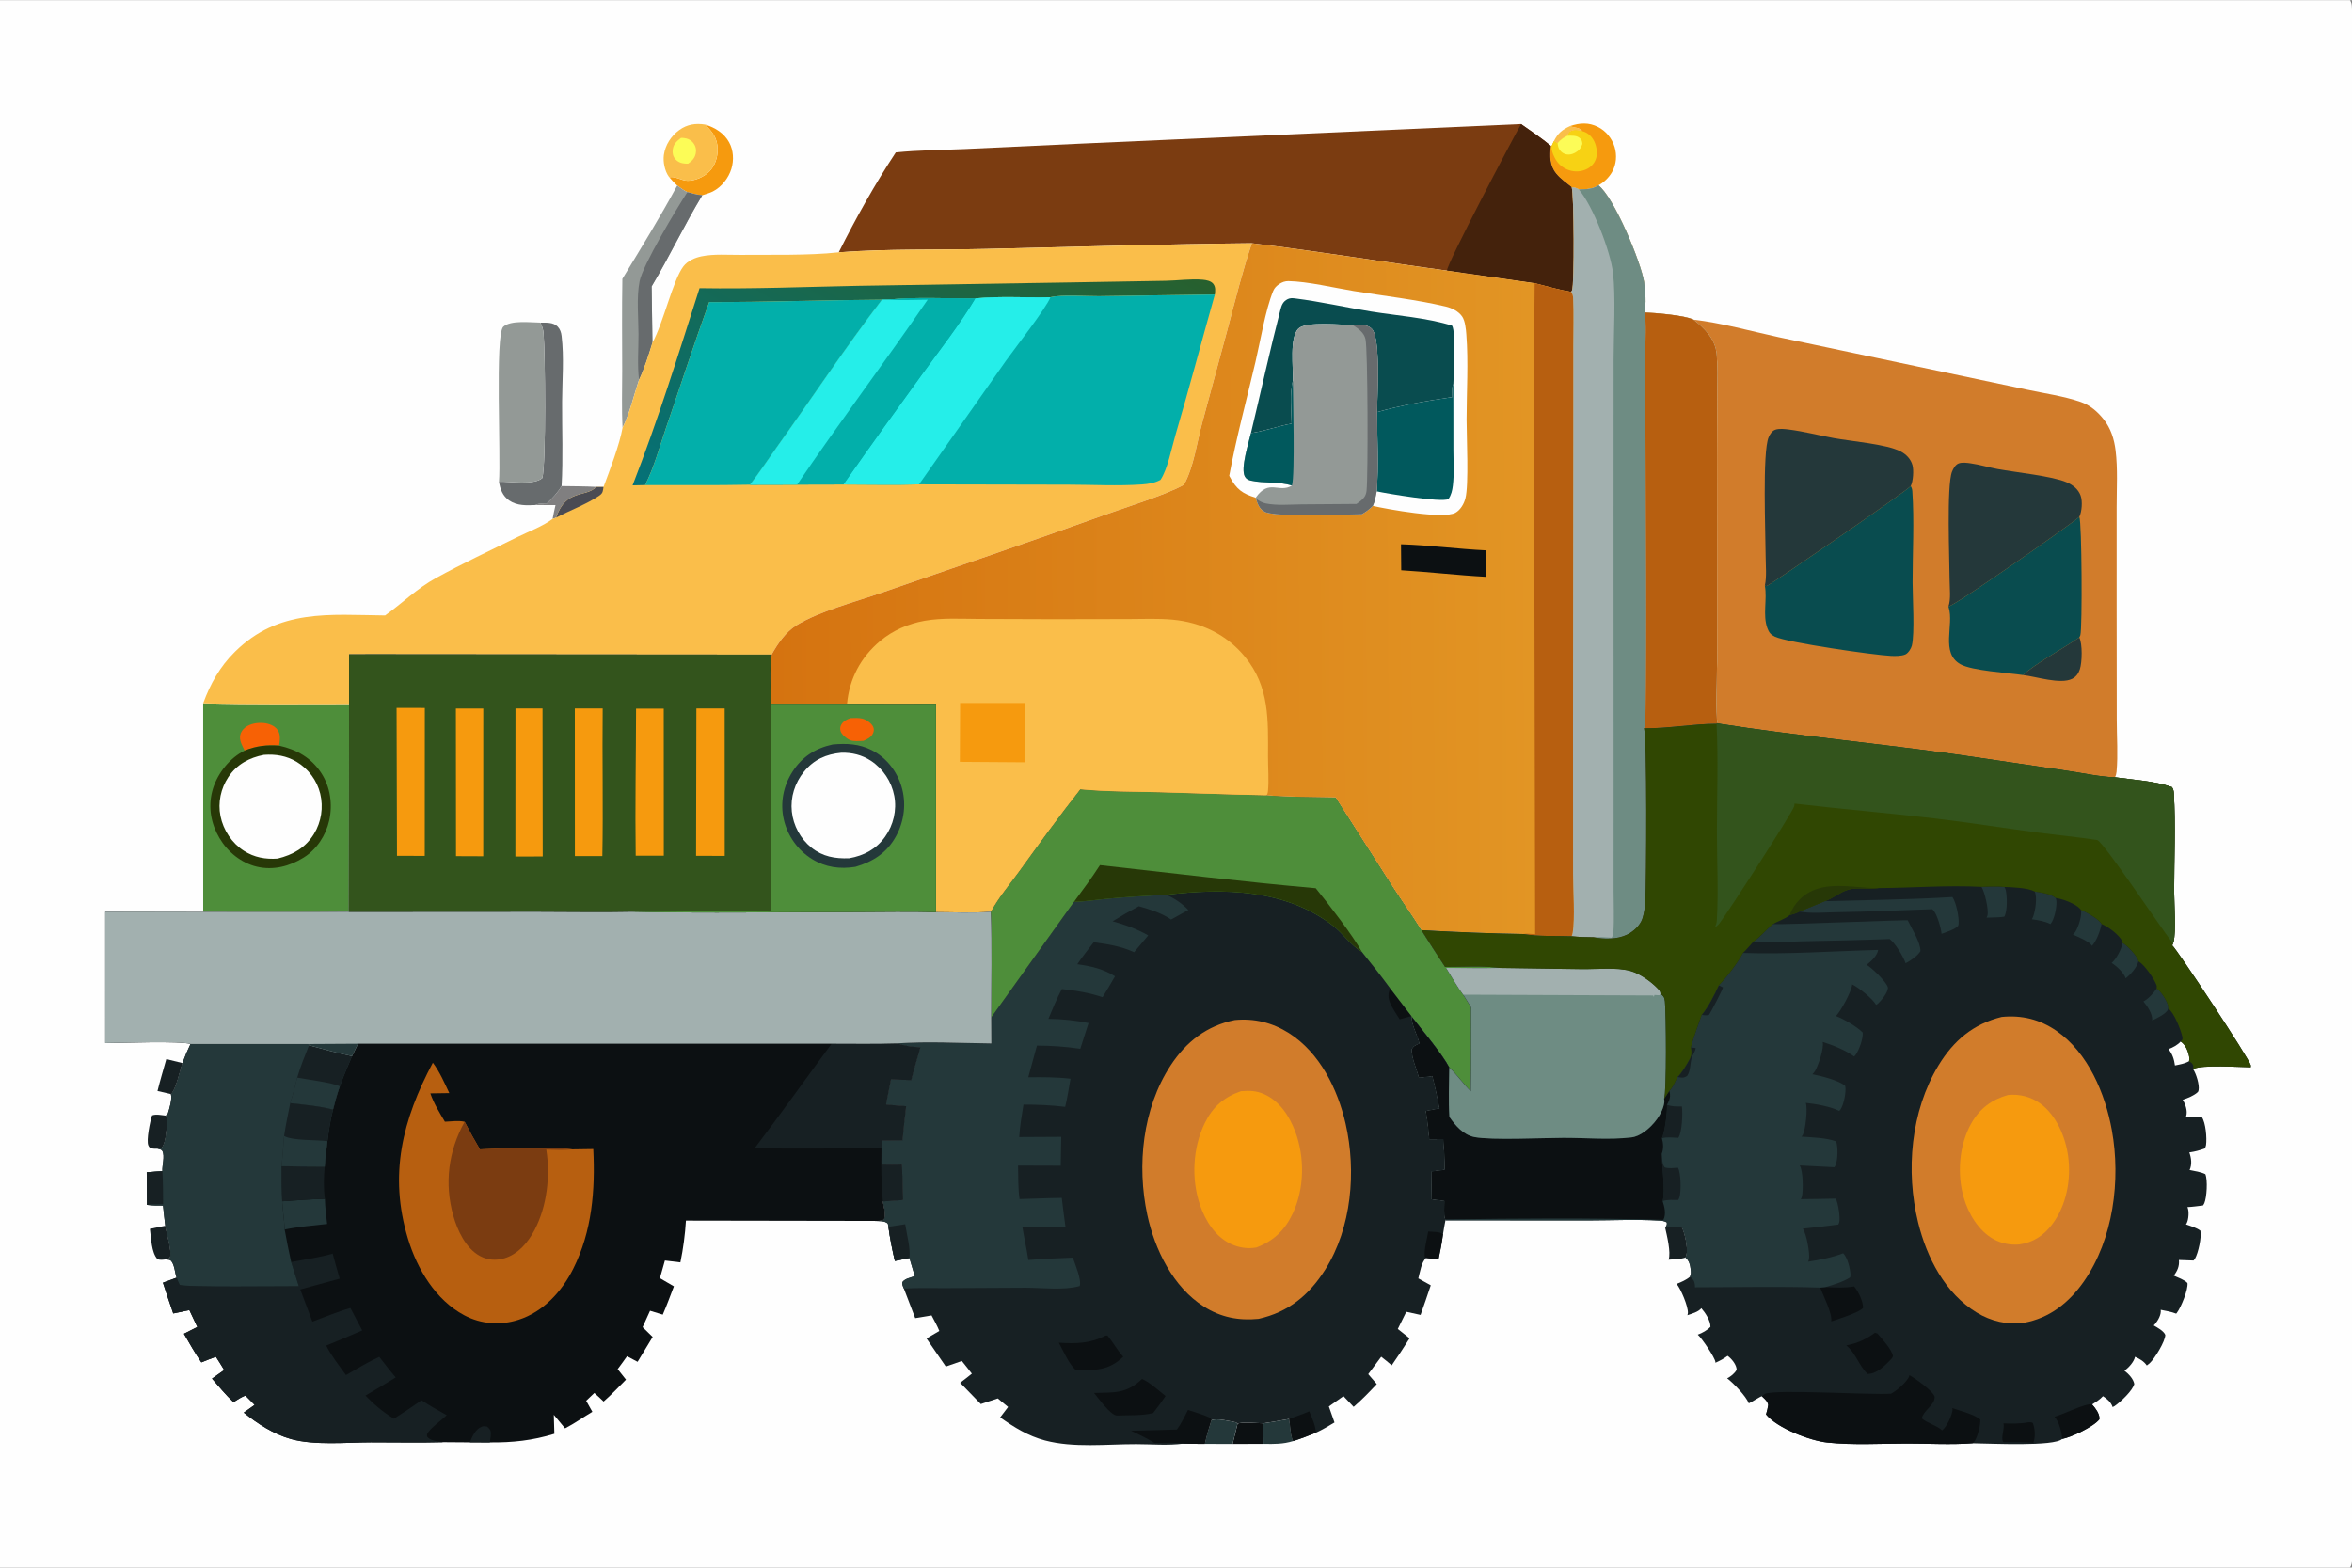 <svg version="1.1" xmlns="http://www.w3.org/2000/svg" style="display: block;" viewBox="0 0 2048 1365" width="1536" height="1024">
<rect x="0" y="0" width="2048" height="1365" fill="#808080" stroke="none"/>
<defs>
	<linearGradient id="Gradient1" gradientUnits="userSpaceOnUse" x1="887.421" y1="154.509" x2="697.284" y2="498.619">
		<stop class="stop0" offset="0" stop-opacity="1" stop-color="rgb(39,96,46)"/>
		<stop class="stop1" offset="1" stop-opacity="1" stop-color="rgb(5,113,119)"/>
	</linearGradient>
	<linearGradient id="Gradient2" gradientUnits="userSpaceOnUse" x1="672.351" y1="515.719" x2="1335.81" y2="511.151">
		<stop class="stop0" offset="0" stop-opacity="1" stop-color="rgb(213,115,16)"/>
		<stop class="stop1" offset="1" stop-opacity="1" stop-color="rgb(226,149,36)"/>
	</linearGradient>
</defs>
<path transform="translate(0,0)" fill="rgb(254,254,254)" d="M 0 0 L 2046.25 0 C 2047.39 1.792 2047.78 3.344 2047.88 5.455 C 2048.76 24.67 2048 44.205 2048 63.456 L 2048.01 176.585 L 2048.02 521.767 L 2048.01 1154.27 L 2048 1307.91 C 2048 1318.52 2049.59 1353.27 2047.72 1361.52 C 2047.43 1362.81 2046.95 1363.89 2046.25 1365 L 0 1365 L 0 0 z"/>
<path transform="translate(0,0)" fill="rgb(250,190,74)" d="M 1367.1 109.65 C 1370.46 111.192 1375.8 110.661 1377.68 114.017 C 1373.92 113.107 1370.54 112.415 1367.06 114.533 C 1366.04 115.153 1365.31 116.983 1364.69 118.028 C 1361.11 119.838 1358.88 121.425 1356.25 124.489 L 1353.01 122.825 C 1356.41 115.946 1360.29 112.76 1367.1 109.65 z"/>
<path transform="translate(0,0)" fill="rgb(128,127,128)" d="M 489.006 423.18 C 499.097 423.394 509.313 423.284 519.384 423.877 C 509.687 433.621 492.896 425.227 484.222 450.695 L 481.181 451.748 C 481.872 447.733 482.842 443.735 483.703 439.751 L 466.251 439.692 C 468.585 438.027 472.989 438.653 475.806 438.662 C 480.826 433.952 485.471 429.117 489.006 423.18 z"/>
<path transform="translate(0,0)" fill="rgb(23,32,35)" d="M 130.523 1070.1 L 143.916 1067.39 C 144.971 1073.75 150.23 1090.41 147.811 1095.54 L 144.375 1096.63 C 141.729 1097.02 139.777 1097.33 137.188 1096.56 C 131.684 1090.65 131.69 1077.93 130.523 1070.1 z"/>
<path transform="translate(0,0)" fill="rgb(23,32,35)" d="M 144.812 922.244 L 158.874 925.669 C 157.079 931.213 153.036 949.756 148.813 952.676 L 137.145 949.997 C 139.432 940.696 142.238 931.472 144.812 922.244 z"/>
<path transform="translate(0,0)" fill="rgb(23,32,35)" d="M 137.054 1000.29 C 135.414 1000.3 133.611 1000.41 132.028 999.936 C 130.409 999.453 129.923 999.05 129.214 997.496 C 127.224 993.129 130.713 976.09 132.423 971.246 C 135.924 969.918 140.631 971.047 144.31 971.425 C 146.179 973.581 145.667 974.729 145.472 977.442 C 145.05 983.322 144.642 995.627 140.673 999.743 L 137.054 1000.29 z"/>
<path transform="translate(0,0)" fill="rgb(23,32,35)" d="M 1449.93 1068.99 C 1454.71 1068.73 1459.54 1068.29 1464.31 1068.28 C 1467.2 1073.27 1469.99 1087.13 1468.57 1092.76 C 1468.37 1093.58 1468.01 1094.33 1467.61 1095.06 C 1463.36 1096.57 1457.47 1096.48 1452.93 1096.95 C 1455.14 1090.56 1451.43 1075.78 1449.93 1068.99 z"/>
<path transform="translate(0,0)" fill="rgb(12,16,18)" d="M 1077.57 1239.86 C 1080.92 1237.84 1095.24 1239.45 1100.13 1239.43 L 1100.22 1257.33 L 1073.27 1257.44 L 1077.57 1239.86 z"/>
<path transform="translate(0,0)" fill="rgb(36,56,58)" d="M 1100.13 1239.43 C 1107.62 1238.35 1115.07 1236.94 1122.52 1235.62 C 1123.61 1241.22 1123.62 1250.06 1126.02 1254.9 C 1117.27 1257.63 1109.26 1257.52 1100.22 1257.33 L 1100.13 1239.43 z"/>
<path transform="translate(0,0)" fill="rgb(36,56,58)" d="M 1054.7 1236.9 C 1058.6 1234.42 1071.46 1237.71 1076.34 1238.64 L 1077.57 1239.86 L 1073.27 1257.44 L 1049.03 1257.35 C 1050.52 1250.35 1052.48 1243.69 1054.7 1236.9 z"/>
<path transform="translate(0,0)" fill="rgb(246,154,14)" d="M 613.906 108.311 C 622.556 110.844 630.547 115.755 634.952 123.885 C 638.7 130.801 639.136 139.326 636.882 146.79 C 634.441 154.872 628.295 162.724 620.713 166.573 C 617.841 168.031 614.546 168.831 611.505 169.892 C 606.991 169.547 602.856 168.38 598.514 167.157 C 595.311 165.624 592.551 163.484 589.692 161.402 C 587.142 159.257 585.05 156.791 582.882 154.278 C 587.365 152.863 593.546 157.16 598.601 157.255 C 605.163 157.378 613.018 153.876 617.609 149.248 C 622.634 144.182 625.013 136.712 624.867 129.66 C 624.668 120.111 620.473 114.694 613.906 108.311 z"/>
<path transform="translate(0,0)" fill="rgb(250,190,74)" d="M 582.882 154.278 C 582.716 154.083 582.534 153.902 582.383 153.695 C 578.845 148.852 577.209 140.726 578.049 134.827 C 579.294 126.085 584.377 118.161 591.523 113.051 C 598.436 108.109 605.65 107.022 613.906 108.311 C 620.473 114.694 624.668 120.111 624.867 129.66 C 625.013 136.712 622.634 144.182 617.609 149.248 C 613.018 153.876 605.163 157.378 598.601 157.255 C 593.546 157.16 587.365 152.863 582.882 154.278 z"/>
<path transform="translate(0,0)" fill="rgb(252,252,87)" d="M 593.015 119.894 C 593.717 119.905 594.42 119.906 595.118 119.971 C 598.691 120.304 601.724 121.675 603.897 124.607 C 605.797 127.17 606.481 130.353 605.832 133.476 C 604.965 137.645 602.584 140.018 599.217 142.375 C 598.458 142.388 597.703 142.391 596.944 142.348 C 593.321 142.14 590.194 141.052 587.833 138.155 C 585.871 135.748 585.356 132.859 585.834 129.841 C 586.606 124.966 589.374 122.734 593.015 119.894 z"/>
<path transform="translate(0,0)" fill="rgb(246,154,14)" d="M 1367.1 109.65 C 1375.55 106.811 1383.27 106.25 1391.46 110.394 C 1398.46 113.931 1403.63 120.364 1405.91 127.83 C 1408.1 135.026 1407.44 142.977 1403.75 149.57 C 1401.16 154.211 1396.57 158.886 1391.78 161.233 C 1386.8 164.755 1380.6 164.614 1374.74 164.856 C 1372.98 163.273 1370.79 163.269 1368.54 162.964 C 1363.71 158.897 1359.19 156.131 1355.06 151.1 C 1349.06 143.791 1349.4 135.716 1350.3 126.809 L 1351.03 127.06 L 1353.01 122.825 L 1356.25 124.489 C 1358.88 121.425 1361.11 119.838 1364.69 118.028 C 1365.31 116.983 1366.04 115.153 1367.06 114.533 C 1370.54 112.415 1373.92 113.107 1377.68 114.017 C 1375.8 110.661 1370.46 111.192 1367.1 109.65 z"/>
<path transform="translate(0,0)" fill="rgb(247,210,20)" d="M 1364.69 118.028 C 1365.31 116.983 1366.04 115.153 1367.06 114.533 C 1370.54 112.415 1373.92 113.107 1377.68 114.017 C 1381.88 115.115 1385 117.592 1387.28 121.269 C 1389.95 125.571 1391.16 131.976 1390.01 136.918 C 1389 141.219 1386.14 144.713 1382.27 146.78 C 1377.4 149.383 1371.65 149.808 1366.4 148.099 C 1360.7 146.242 1356.36 142.428 1353.68 137.058 C 1352.19 134.065 1350.62 130.453 1351.03 127.06 L 1353.01 122.825 L 1356.25 124.489 C 1358.88 121.425 1361.11 119.838 1364.69 118.028 z"/>
<path transform="translate(0,0)" fill="rgb(252,252,87)" d="M 1364.69 118.028 C 1368.48 117.989 1373 117.497 1375.93 120.386 C 1377.61 122.044 1377.54 122.925 1377.86 125.166 C 1376.72 128.831 1374.82 131.132 1371.39 132.94 C 1368.5 134.46 1365.35 135.011 1362.26 133.773 C 1360.05 132.893 1358.14 131.009 1357.22 128.823 C 1356.65 127.466 1356.45 125.938 1356.25 124.489 C 1358.88 121.425 1361.11 119.838 1364.69 118.028 z"/>
<path transform="translate(0,0)" fill="rgb(103,107,109)" d="M 470.576 280.799 C 475.589 280.851 481.819 280.316 485.598 284.302 C 487.765 286.588 488.638 289.28 489.012 292.345 C 491.269 310.865 489.547 331.239 489.461 349.9 C 489.348 374.117 490.4 399.029 489.006 423.18 C 485.471 429.117 480.826 433.952 475.806 438.662 C 472.989 438.653 468.585 438.027 466.251 439.692 C 458.319 440.049 450.226 440.407 443.35 435.681 C 437.637 431.754 435.532 425.853 434.474 419.355 C 443.961 419.012 464.734 422.729 472.221 416.204 C 475.652 403.645 474.779 306.657 473.289 290.085 C 472.981 286.653 472.09 283.89 470.576 280.799 z"/>
<path transform="translate(0,0)" fill="rgb(147,153,150)" d="M 589.692 161.402 C 592.551 163.484 595.311 165.624 598.514 167.157 C 602.856 168.38 606.991 169.547 611.505 169.892 C 595.846 195.805 582.917 223.278 567.398 249.264 L 568.095 298.19 C 564.866 308.848 561.186 320.549 556.443 330.638 C 551.996 343.804 548.355 360.03 542.085 372.311 C 541.173 355.9 541.805 339.116 541.774 322.665 C 541.724 296.012 541.464 269.339 541.911 242.69 C 558.134 215.952 574.812 188.898 589.692 161.402 z"/>
<path transform="translate(0,0)" fill="rgb(103,107,109)" d="M 598.514 167.157 C 602.856 168.38 606.991 169.547 611.505 169.892 C 595.846 195.805 582.917 223.278 567.398 249.264 L 568.095 298.19 C 564.866 308.848 561.186 320.549 556.443 330.638 C 554.82 317.975 556.01 303.657 555.969 290.838 C 555.922 276.298 554.132 259.046 556.906 244.819 C 559.653 230.732 588.879 181.984 598.514 167.157 z"/>
<path transform="translate(0,0)" fill="rgb(147,153,150)" d="M 434.474 419.355 C 436.314 398.883 430.852 291.102 438.237 284.38 C 444.79 278.415 462.205 280.732 470.576 280.799 C 472.09 283.89 472.981 286.653 473.289 290.085 C 474.779 306.657 475.652 403.645 472.221 416.204 C 464.734 422.729 443.961 419.012 434.474 419.355 z"/>
<path transform="translate(0,0)" fill="rgb(78,142,58)" d="M 176.925 612.335 C 219.199 613.617 261.666 612.982 303.968 613.041 L 303.732 793.92 C 261.492 794.445 219.191 793.978 176.942 794.078 L 176.925 612.335 z"/>
<path transform="translate(0,0)" fill="rgb(247,97,5)" d="M 213.046 653.496 C 211.257 649.957 208.901 645.877 208.991 641.821 C 209.065 638.499 210.852 635.529 213.409 633.486 C 217.809 629.97 224.442 628.923 229.948 629.556 C 234.264 630.053 239.116 631.829 241.706 635.526 C 244.564 639.604 243.672 644.635 243.007 649.224 C 232.117 648.476 223.211 649.448 213.046 653.496 z"/>
<path transform="translate(0,0)" fill="rgb(39,56,7)" d="M 213.046 653.496 C 223.211 649.448 232.117 648.476 243.007 649.224 C 258.34 652.619 271.183 659.824 279.88 673.311 C 287.65 685.36 289.766 700.487 286.656 714.38 C 283.735 727.431 275.802 739.568 264.386 746.714 C 252.23 754.323 237.944 758.014 223.764 754.668 C 209.998 751.419 198.292 741.83 191.148 729.782 C 183.745 717.298 181.151 703.043 184.802 688.915 C 188.337 675.235 198.312 661.831 210.625 654.815 C 211.425 654.359 212.233 653.927 213.046 653.496 z"/>
<path transform="translate(0,0)" fill="rgb(254,254,254)" d="M 229.843 657.243 C 239.959 656.501 249.453 658.022 258.262 663.302 C 268.495 669.436 275.984 679.427 278.82 691.027 C 281.727 702.912 279.776 715.71 273.373 726.139 C 265.993 738.163 255.058 744.332 241.664 747.597 C 231.217 748.354 221.409 746.583 212.475 740.88 C 201.955 734.164 194.436 722.775 191.993 710.576 C 189.633 698.793 192.244 686.482 198.902 676.509 C 206.219 665.549 217.131 659.647 229.843 657.243 z"/>
<path transform="translate(0,0)" fill="rgb(123,60,17)" d="M 780.008 132.603 C 799.761 130.565 820.114 130.511 839.967 129.655 L 941.295 124.928 L 1324.44 107.877 C 1333.18 113.999 1342.09 119.985 1350.3 126.809 C 1349.4 135.716 1349.06 143.791 1355.06 151.1 C 1359.19 156.131 1363.71 158.897 1368.54 162.964 C 1370.57 168.332 1371 248.024 1368.85 252.749 C 1368.56 253.387 1368.46 253.515 1368.13 254.057 C 1357.42 252.22 1346.84 249.167 1336.31 246.464 L 1259.93 235.535 C 1203.26 227.871 1146.83 218.499 1090.05 211.695 C 1012.92 212.447 935.82 214.898 858.701 216.654 C 816.191 217.622 772.696 216.432 730.331 219.575 C 745.156 190.022 761.8 160.206 780.008 132.603 z"/>
<path transform="translate(0,0)" fill="rgb(68,34,12)" d="M 1324.44 107.877 C 1333.18 113.999 1342.09 119.985 1350.3 126.809 C 1349.4 135.716 1349.06 143.791 1355.06 151.1 C 1359.19 156.131 1363.71 158.897 1368.54 162.964 C 1370.57 168.332 1371 248.024 1368.85 252.749 C 1368.56 253.387 1368.46 253.515 1368.13 254.057 C 1357.42 252.22 1346.84 249.167 1336.31 246.464 L 1259.93 235.535 C 1259.85 229.501 1316.13 122.664 1324.44 107.877 z"/>
<path transform="translate(0,0)" fill="rgb(209,124,43)" d="M 1474.49 278.184 C 1499.05 281.032 1524.5 288.227 1548.71 293.48 L 1667.98 318.701 L 1765.1 339.225 C 1780.3 342.48 1797.05 344.807 1811.73 349.88 C 1819.92 352.712 1826.33 358.241 1831.68 364.948 C 1837.96 372.805 1840.91 382.163 1842.13 392.053 C 1844.12 408.103 1843.06 425.119 1843.07 441.304 L 1843.06 529.678 L 1843.16 626.71 C 1843.15 641.463 1844.33 657.399 1842.98 672.012 C 1842.82 673.692 1842.41 675.299 1841.61 676.79 C 1828.36 676.401 1813.7 673.1 1800.51 671.196 L 1706.57 657.314 C 1636.44 647.402 1565.61 640.874 1495.67 629.916 C 1493.33 622.804 1495.19 585.802 1495.17 576.108 L 1495.09 397.978 L 1495.23 341.683 C 1495.25 330.278 1495.87 318.49 1494.57 307.146 C 1493.14 294.641 1483.83 285.502 1474.49 278.184 z"/>
<path transform="translate(0,0)" fill="rgb(36,56,58)" d="M 1810.58 555.007 C 1813.37 560.919 1813.05 576.481 1811.01 582.789 C 1809.85 586.383 1807.68 589.376 1804.25 591.058 C 1793.98 596.088 1773 589.055 1761.68 587.785 C 1769.32 579.687 1799.43 562.749 1810.58 555.007 z"/>
<path transform="translate(0,0)" fill="rgb(36,56,58)" d="M 1696.57 528.096 C 1698.89 521.718 1697.63 512.118 1697.61 505.233 C 1697.54 487.826 1694.86 422.789 1699.73 410.588 C 1700.82 407.868 1702.7 404.409 1705.66 403.388 C 1708.75 402.329 1712.88 402.921 1716.06 403.378 C 1723.91 404.503 1731.6 406.892 1739.42 408.334 C 1754.82 411.177 1787.28 414.462 1799.68 419.932 C 1804.99 422.271 1809.6 425.789 1811.67 431.42 C 1813.49 436.339 1812.82 445.263 1810.58 449.978 C 1801.46 457.853 1702.58 527.109 1696.57 528.096 z"/>
<path transform="translate(0,0)" fill="rgb(9,76,79)" d="M 1696.57 528.096 C 1702.58 527.109 1801.46 457.853 1810.58 449.978 C 1812.79 454.563 1813.24 547.201 1811.45 553.048 C 1811.19 553.886 1811 554.174 1810.58 555.007 C 1799.43 562.749 1769.32 579.687 1761.68 587.785 C 1748.62 585.798 1717.14 584.032 1707.07 578.364 C 1689.41 568.423 1701.68 544.191 1696.79 528.74 C 1696.72 528.523 1696.64 528.311 1696.57 528.096 z"/>
<path transform="translate(0,0)" fill="rgb(36,56,58)" d="M 1536.74 509.842 C 1538.48 502.091 1537.46 492.221 1537.43 484.243 C 1537.36 464.647 1534.48 393.555 1540.04 380.635 C 1541.18 377.969 1543.05 375.001 1545.95 374.036 C 1549.33 372.91 1554.12 373.464 1557.61 373.903 C 1570.8 375.563 1583.74 378.99 1596.79 381.377 C 1612.03 384.164 1642.57 386.613 1654.86 392.937 C 1659.74 395.45 1663.81 399.547 1665.28 404.96 C 1666.5 409.414 1665.89 419.03 1663.77 423.148 C 1659.21 428.268 1541.31 509.209 1538.28 510.292 L 1536.74 509.842 z"/>
<path transform="translate(0,0)" fill="rgb(9,76,79)" d="M 1663.77 423.148 C 1664.58 424.565 1665.04 425.861 1665.15 427.509 C 1666.94 453.598 1665.37 480.84 1665.38 507.051 C 1665.38 519.907 1667.39 551.444 1664.72 562.193 C 1664.1 564.707 1661.52 568.728 1659.11 569.79 C 1655.66 571.311 1650.09 571.253 1646.35 571.059 C 1631.24 570.278 1556.33 559.515 1545.5 554.342 C 1541.97 552.653 1540.31 550.664 1538.97 547.016 C 1534.67 535.341 1538.95 521.923 1536.74 509.842 L 1538.28 510.292 C 1541.31 509.209 1659.21 428.268 1663.77 423.148 z"/>
<path transform="translate(0,0)" fill="rgb(250,190,74)" d="M 730.331 219.575 C 772.696 216.432 816.191 217.622 858.701 216.654 C 935.82 214.898 1012.92 212.447 1090.05 211.695 C 1081.83 236.15 1075.58 261.239 1068.98 286.168 L 1046.91 367.76 C 1042.26 384.809 1039.48 406.534 1030.92 422.005 C 1015.55 430.784 978.759 442.123 960.328 448.794 C 896.194 472.005 831.505 493.849 767.072 516.231 C 744.471 524.082 713.091 532.266 693.37 544.49 C 684.154 550.203 677.036 560.66 671.875 569.951 L 323.705 569.68 L 303.96 569.737 L 303.968 613.041 C 261.666 612.982 219.199 613.617 176.925 612.335 C 183.09 595.404 191.526 580.357 204.485 567.558 C 242.715 529.799 286.559 535.324 335.343 535.83 C 350.49 525.036 362.966 512.388 379.571 503.27 C 402.71 490.565 426.887 479.225 450.571 467.554 C 460.274 462.773 472.626 458.216 481.181 451.748 L 484.222 450.695 C 492.896 425.227 509.687 433.621 519.384 423.877 L 525.515 423.914 C 530.815 409.796 539.664 386.557 542.085 372.311 C 548.355 360.03 551.996 343.804 556.443 330.638 C 561.186 320.549 564.866 308.848 568.095 298.19 C 577.55 281.445 585.89 243.692 595.14 231.748 C 598.895 226.9 605.151 224.237 611.015 223.044 C 621.791 220.851 633.919 221.915 644.939 221.818 C 671.045 221.586 703.836 222.458 729.546 219.667 L 730.331 219.575 z"/>
<path transform="translate(0,0)" fill="rgb(74,75,83)" d="M 519.384 423.877 L 525.515 423.914 C 524.926 427.49 525.125 429.256 521.867 431.462 C 510.456 439.186 496.423 444.194 484.222 450.695 C 492.896 425.227 509.687 433.621 519.384 423.877 z"/>
<path transform="translate(0,0)" fill="url(#Gradient1)" d="M 609.129 250.814 C 654.951 251.578 701.074 249.676 746.905 248.752 L 933.735 245.769 L 1014.95 244.383 C 1025.42 244.197 1036.84 242.527 1047.18 243.431 C 1050.38 243.711 1054.56 244.457 1056.58 247.212 C 1058.6 249.96 1058.18 253.132 1057.83 256.317 L 956.786 257.771 C 946.403 257.885 923.823 256.28 914.705 258.678 C 893.164 259.238 870.637 257.601 849.275 259.71 C 825.201 259.944 796.456 258.289 772.901 260.833 L 767.975 260.838 C 717.824 261.119 667.665 262.981 617.521 262.914 C 604.374 299.211 592.509 336.01 579.932 372.511 C 574.372 388.645 569.523 407.163 561.7 422.306 L 550.811 422.551 C 572.732 366.38 590.771 308.233 609.129 250.814 z"/>
<path transform="translate(0,0)" fill="rgb(2,175,170)" d="M 617.521 262.914 C 667.665 262.981 717.824 261.119 767.975 260.838 C 736.287 302.273 707.321 346.05 676.959 388.486 C 669.002 399.608 661.433 411.171 653.081 421.985 C 622.658 422.612 592.135 422.221 561.7 422.306 C 569.523 407.163 574.372 388.645 579.932 372.511 C 592.509 336.01 604.374 299.211 617.521 262.914 z"/>
<path transform="translate(0,0)" fill="rgb(2,175,170)" d="M 914.705 258.678 C 923.823 256.28 946.403 257.885 956.786 257.771 L 1057.83 256.317 C 1046.22 297.168 1035.48 338.224 1023.44 378.966 C 1020.32 389.506 1016.54 409.114 1010.44 417.799 C 1005.55 420.456 999.99 421.357 994.491 421.742 C 973.473 423.215 951.555 421.987 930.461 421.952 L 800.241 421.683 C 778.352 422.388 756.251 421.769 734.338 421.785 L 694.101 421.882 L 653.081 421.985 C 661.433 411.171 669.002 399.608 676.959 388.486 C 707.321 346.05 736.287 302.273 767.975 260.838 L 772.901 260.833 C 796.456 258.289 825.201 259.944 849.275 259.71 C 870.637 257.601 893.164 259.238 914.705 258.678 z"/>
<path transform="translate(0,0)" fill="rgb(37,238,233)" d="M 849.275 259.71 C 870.637 257.601 893.164 259.238 914.705 258.678 C 910.631 268.7 883.976 302.761 875.87 314.104 L 800.241 421.683 C 778.352 422.388 756.251 421.769 734.338 421.785 C 756.947 389.439 779.995 357.36 803.19 325.433 C 818.711 304.069 835.707 282.345 849.275 259.71 z"/>
<path transform="translate(0,0)" fill="rgb(2,175,170)" d="M 772.901 260.833 C 796.456 258.289 825.201 259.944 849.275 259.71 C 835.707 282.345 818.711 304.069 803.19 325.433 C 779.995 357.36 756.947 389.439 734.338 421.785 L 694.101 421.882 L 653.081 421.985 C 661.433 411.171 669.002 399.608 676.959 388.486 C 707.321 346.05 736.287 302.273 767.975 260.838 L 772.901 260.833 z"/>
<path transform="translate(0,0)" fill="rgb(37,238,233)" d="M 767.975 260.838 L 772.901 260.833 C 784.512 261.361 796.16 261.014 807.777 260.837 C 770.62 315.016 730.989 367.538 694.101 421.882 L 653.081 421.985 C 661.433 411.171 669.002 399.608 676.959 388.486 C 707.321 346.05 736.287 302.273 767.975 260.838 z"/>
<path transform="translate(0,0)" fill="rgb(23,32,35)" d="M 940.573 687.182 C 963.511 689.397 987.144 689.177 1010.2 689.794 C 1040.9 690.614 1071.57 691.873 1102.28 692.412 C 1122.35 694.082 1142.85 693.896 1163 694.313 L 1212.78 772.176 C 1220.99 784.819 1229.75 797.176 1237.75 809.936 C 1244.52 820.648 1251.35 831.307 1258.32 841.894 C 1273.91 841.939 1291 840.675 1306.41 842.849 C 1290.72 843.293 1274.99 842.951 1259.29 842.79 C 1264.1 850.605 1268.71 858.743 1274.15 866.13 L 1281.02 877.145 C 1280.97 901.528 1281.24 925.958 1280.78 950.334 C 1274.06 943.874 1268.77 935.824 1261.96 929.643 C 1255.79 917.82 1238.24 896.963 1229.36 885.522 C 1229.12 892.702 1234.51 901.356 1236.09 908.652 C 1232.98 910.215 1230.96 910.613 1229.35 913.874 C 1229.39 922.163 1233.59 930.229 1235.57 938.295 C 1239.45 937.883 1243.47 937.642 1247.3 936.907 C 1249.71 946.3 1251.71 955.691 1253.5 965.218 L 1241.56 967.525 C 1243.07 975.658 1243.91 983.716 1244.61 991.955 L 1256.73 991.875 C 1257.35 1000.76 1258.25 1009.73 1258.07 1018.65 L 1246.75 1020.11 C 1246.67 1028.15 1246.65 1036.19 1246.45 1044.23 L 1257.74 1045.64 C 1257.68 1050.8 1256.95 1056.93 1258.5 1061.86 L 1258.62 1062.66 C 1257.84 1066.67 1257.1 1070.68 1256.5 1074.72 C 1255.51 1082.19 1254.14 1089.45 1252.53 1096.81 L 1241.74 1095.4 C 1237.61 1099.3 1236.5 1107.69 1235 1113.21 L 1245.84 1119.23 C 1242.98 1127.87 1240.01 1136.45 1236.96 1145.01 L 1224.53 1142.29 L 1217.13 1157.26 L 1227.41 1165.39 C 1222.35 1173.33 1217.25 1181.21 1211.83 1188.92 C 1208.82 1186.43 1205.84 1183.74 1202.68 1181.45 L 1191.39 1196.6 L 1198.83 1205.25 C 1192.38 1212.14 1185.84 1218.94 1178.67 1225.09 L 1169.82 1215.75 L 1157.1 1224.74 L 1162.01 1238.69 C 1156.69 1241.89 1151.46 1245.03 1145.81 1247.63 C 1139.26 1250.27 1132.76 1252.79 1126.02 1254.9 C 1123.62 1250.06 1123.61 1241.22 1122.52 1235.62 C 1115.07 1236.94 1107.62 1238.35 1100.13 1239.43 C 1095.24 1239.45 1080.92 1237.84 1077.57 1239.86 L 1076.34 1238.64 C 1071.46 1237.71 1058.6 1234.42 1054.7 1236.9 C 1052.48 1243.69 1050.52 1250.35 1049.03 1257.35 C 1042.74 1257.39 1036.48 1257.32 1030.19 1257.15 C 1017.08 1258.91 1002.61 1257.61 989.359 1257.59 C 963.671 1257.55 934.887 1260.98 909.952 1254.38 C 895.295 1250.5 883.089 1242.93 870.897 1234.26 L 877.803 1225.19 L 868.808 1217.73 C 863.866 1219.29 858.962 1221 854.046 1222.64 L 836.048 1204.11 C 839.528 1201.6 842.867 1198.84 846.247 1196.19 C 843.444 1192.43 840.422 1188.8 837.499 1185.12 L 823.565 1190 L 806.741 1165.53 L 817.911 1158.99 C 816.047 1154.37 813.436 1149.89 811.154 1145.45 L 796.903 1147.83 L 787.048 1122.08 C 786.188 1120.07 785.376 1118.61 785.822 1116.36 C 788.122 1113.32 793.052 1112.45 796.574 1111.28 L 791.875 1095.41 L 779.193 1098.02 C 776.957 1088.26 774.87 1078.19 773.589 1068.27 L 773.056 1065.48 C 770.194 1062.93 765.389 1063.39 761.618 1063.17 C 764.433 1063.11 767.462 1063.49 769.834 1061.79 C 771.694 1056.97 769.602 1051.21 768.698 1046.15 C 774.56 1045.89 780.439 1045.32 786.293 1044.88 C 786.134 1034.61 785.735 1024.36 785.313 1014.1 C 779.508 1014.38 773.674 1014.21 767.864 1014.15 C 767.945 1007.16 767.886 1000.16 767.889 993.169 L 785.828 992.91 C 786.636 982.998 787.794 973.136 788.958 963.261 C 783.121 962.988 777.257 962.305 771.433 961.799 L 775.749 939.803 C 781.64 939.953 787.534 940.247 793.423 940.475 C 795.79 930.933 798.66 921.493 801.369 912.042 C 794.235 911.741 787.457 910.725 780.642 908.574 C 807.733 906.616 836.007 908.34 863.207 908.597 L 863.061 885.986 C 863.059 855.398 863.972 824.421 862.696 793.878 C 869.187 781.711 879.085 770.045 887.216 758.822 C 904.658 734.748 922.12 710.482 940.573 687.182 z"/>
<path transform="translate(0,0)" fill="rgb(12,16,18)" d="M 1218.78 887.561 C 1215.97 883.056 1212.58 878.315 1210.51 873.429 C 1208.53 868.734 1208.51 865.291 1210.49 860.593 L 1228.96 884.717 L 1218.78 887.561 z"/>
<path transform="translate(0,0)" fill="rgb(12,16,18)" d="M 1243.6 1072.39 C 1247.87 1072.84 1253.02 1072.2 1256.5 1074.72 C 1255.51 1082.19 1254.14 1089.45 1252.53 1096.81 L 1241.74 1095.4 L 1240.84 1094.76 C 1239.31 1090.33 1242.93 1077.36 1243.6 1072.39 z"/>
<path transform="translate(0,0)" fill="rgb(12,16,18)" d="M 1122.52 1235.62 C 1128.34 1233.45 1134.35 1231.46 1140.05 1228.96 C 1142.5 1234.96 1145.46 1241.07 1145.81 1247.63 C 1139.26 1250.27 1132.76 1252.79 1126.02 1254.9 C 1123.62 1250.06 1123.61 1241.22 1122.52 1235.62 z"/>
<path transform="translate(0,0)" fill="rgb(12,16,18)" d="M 1034.43 1227.77 C 1040.97 1229.9 1047.64 1231.84 1053.9 1234.7 L 1054.7 1236.9 C 1052.48 1243.69 1050.52 1250.35 1049.03 1257.35 C 1042.74 1257.39 1036.48 1257.32 1030.19 1257.15 C 1022.24 1255.89 1013.31 1256.57 1005.23 1256.58 C 998.817 1252.43 991.787 1249.27 984.936 1245.93 L 1024.78 1244.85 C 1028.67 1239.6 1031.46 1233.57 1034.43 1227.77 z"/>
<path transform="translate(0,0)" fill="rgb(12,16,18)" d="M 962.684 1163.03 L 964.337 1162.97 C 969.278 1168.95 972.75 1175.64 978.093 1181.4 C 964.934 1193.82 954.411 1192.98 937.052 1193.19 C 931.193 1188.95 925.534 1175.59 921.957 1169.21 C 936.623 1170.2 949.38 1169.97 962.684 1163.03 z"/>
<path transform="translate(0,0)" fill="rgb(12,16,18)" d="M 994.445 1200.79 C 1001.43 1203.79 1008.8 1210.91 1014.91 1215.6 C 1011.51 1220.77 1007.84 1225.63 1004.05 1230.5 C 994.481 1232.84 983.1 1232.26 973.245 1232.62 C 972.882 1232.62 972.513 1232.68 972.156 1232.62 C 966.339 1231.61 956.418 1217.44 952.634 1212.99 C 970.575 1212.48 980.626 1213.8 994.445 1200.79 z"/>
<path transform="translate(0,0)" fill="rgb(36,56,58)" d="M 935.121 785.316 C 945.129 784.978 955.282 783.372 965.276 782.467 C 981.951 780.956 998.752 779.913 1015.48 779.126 C 1022.9 782.248 1029.13 786.578 1034.75 792.36 L 1019.72 800.65 C 1010.97 794.717 1001.65 792.028 991.642 789.087 C 983.847 793.198 976.301 797.54 968.814 802.188 C 979.928 805.309 989.718 808.75 999.815 814.503 L 987.537 829.132 C 976.083 823.883 964.715 822.121 952.319 820.471 C 947.546 826.761 942.377 833.025 938.042 839.612 C 950.099 841.232 960.406 843.633 970.908 850.099 C 967.318 856.159 963.851 862.368 960.064 868.301 C 948.267 864.405 936.937 862.503 924.605 861.204 C 920.128 869.604 916.571 878.417 912.888 887.184 C 924.795 887.274 936.18 888.477 947.852 890.818 L 940.667 913.247 C 928 911.358 915.711 910.533 902.915 910.454 L 895.363 938.062 C 907.653 937.927 919.908 937.87 932.133 939.324 C 930.649 947.437 929.483 955.81 927.486 963.803 C 915.556 962.337 903.203 961.825 891.185 961.866 C 889.66 971.184 888.064 980.696 887.483 990.123 L 924.066 989.928 L 923.622 1015.09 L 886.478 1014.97 C 886.695 1024.61 886.432 1034.59 887.767 1044.13 C 900.019 1043.89 912.299 1043.21 924.544 1043.11 C 925.585 1051.55 926.546 1060.01 927.774 1068.42 C 915.264 1068.64 902.774 1068.81 890.261 1068.61 C 891.841 1078.16 893.967 1087.66 895.417 1097.21 C 908.318 1096.22 921.258 1095.58 934.188 1095.14 C 935.936 1100.6 942.027 1114.6 940.126 1119.87 C 926.269 1123.78 907.697 1121.36 893.142 1121.33 L 823.162 1121.7 C 811.203 1121.79 798.962 1121.3 787.048 1122.08 C 786.188 1120.07 785.376 1118.61 785.822 1116.36 C 788.122 1113.32 793.052 1112.45 796.574 1111.28 L 791.875 1095.41 L 779.193 1098.02 C 776.957 1088.26 774.87 1078.19 773.589 1068.27 L 773.056 1065.48 C 770.194 1062.93 765.389 1063.39 761.618 1063.17 C 764.433 1063.11 767.462 1063.49 769.834 1061.79 C 771.694 1056.97 769.602 1051.21 768.698 1046.15 C 774.56 1045.89 780.439 1045.32 786.293 1044.88 C 786.134 1034.61 785.735 1024.36 785.313 1014.1 C 779.508 1014.38 773.674 1014.21 767.864 1014.15 C 767.945 1007.16 767.886 1000.16 767.889 993.169 L 785.828 992.91 C 786.636 982.998 787.794 973.136 788.958 963.261 C 783.121 962.988 777.257 962.305 771.433 961.799 L 775.749 939.803 C 781.64 939.953 787.534 940.247 793.423 940.475 C 795.79 930.933 798.66 921.493 801.369 912.042 C 794.235 911.741 787.457 910.725 780.642 908.574 C 807.733 906.616 836.007 908.34 863.207 908.597 L 863.061 885.986 L 935.121 785.316 z"/>
<path transform="translate(0,0)" fill="rgb(23,32,35)" d="M 773.589 1068.27 L 788.204 1066.06 C 789.493 1074.7 792.899 1086.92 791.875 1095.41 L 779.193 1098.02 C 776.957 1088.26 774.87 1078.19 773.589 1068.27 z"/>
<path transform="translate(0,0)" fill="rgb(209,124,43)" d="M 1075.11 888.224 C 1092.14 886.569 1107.87 890.397 1122.34 899.581 C 1149.19 916.62 1164.82 948.372 1171.7 978.556 C 1181.13 1019.9 1176.96 1069.09 1153.97 1105.5 C 1139.87 1127.82 1121.94 1142.59 1095.9 1148.44 C 1078.56 1150.15 1063.06 1147.14 1048.22 1137.73 C 1021.39 1120.72 1005.48 1088.06 998.985 1057.82 C 989.773 1014.9 994.837 965.207 1019.24 927.856 C 1032.77 907.144 1050.77 893.183 1075.11 888.224 z"/>
<path transform="translate(0,0)" fill="rgb(246,154,14)" d="M 1080.57 950.184 C 1088.19 949.603 1093.94 949.708 1100.99 952.869 C 1114.26 958.822 1122.76 971.952 1127.74 985.131 C 1136.2 1007.5 1135.92 1034.7 1125.75 1056.48 C 1118.92 1071.14 1108.96 1080.73 1093.87 1086.34 C 1086.23 1087.64 1078.56 1086.45 1071.56 1083.13 C 1058.24 1076.8 1049.75 1063.27 1045.05 1049.77 C 1037.1 1026.94 1038.47 999.417 1049.18 977.686 C 1056.1 963.658 1065.9 955.223 1080.57 950.184 z"/>
<path transform="translate(0,0)" fill="rgb(78,142,58)" d="M 940.573 687.182 C 963.511 689.397 987.144 689.177 1010.2 689.794 C 1040.9 690.614 1071.57 691.873 1102.28 692.412 C 1122.35 694.082 1142.85 693.896 1163 694.313 L 1212.78 772.176 C 1220.99 784.819 1229.75 797.176 1237.75 809.936 C 1244.52 820.648 1251.35 831.307 1258.32 841.894 C 1273.91 841.939 1291 840.675 1306.41 842.849 C 1290.72 843.293 1274.99 842.951 1259.29 842.79 C 1264.1 850.605 1268.71 858.743 1274.15 866.13 L 1281.02 877.145 C 1280.97 901.528 1281.24 925.958 1280.78 950.334 C 1274.06 943.874 1268.77 935.824 1261.96 929.643 C 1255.79 917.82 1238.24 896.963 1229.36 885.522 L 1228.96 884.717 L 1210.49 860.593 C 1202.52 849.7 1194.22 839.174 1185.72 828.693 C 1176.77 823.712 1169.06 812.526 1160.73 806.083 C 1119.27 774.005 1065.34 773.172 1015.48 779.126 C 998.752 779.913 981.951 780.956 965.276 782.467 C 955.282 783.372 945.129 784.978 935.121 785.316 L 863.061 885.986 C 863.059 855.398 863.972 824.421 862.696 793.878 C 869.187 781.711 879.085 770.045 887.216 758.822 C 904.658 734.748 922.12 710.482 940.573 687.182 z"/>
<path transform="translate(0,0)" fill="rgb(39,56,7)" d="M 957.788 753.286 C 1020.39 760.264 1082.91 767.857 1145.67 773.395 C 1155.9 785.904 1178.6 815.344 1185.72 828.693 C 1176.77 823.712 1169.06 812.526 1160.73 806.083 C 1119.27 774.005 1065.34 773.172 1015.48 779.126 C 998.752 779.913 981.951 780.956 965.276 782.467 C 955.282 783.372 945.129 784.978 935.121 785.316 C 942.938 774.794 950.674 764.306 957.788 753.286 z"/>
<path transform="translate(0,0)" fill="url(#Gradient2)" d="M 1391.78 161.233 C 1405.21 171.184 1429.07 228.479 1431.63 245.754 C 1432.7 252.96 1433.61 264.793 1431.85 271.956 C 1441.09 272.337 1466.84 274.359 1474.49 278.184 C 1483.83 285.502 1493.14 294.641 1494.57 307.146 C 1495.87 318.49 1495.25 330.278 1495.23 341.683 L 1495.09 397.978 L 1495.17 576.108 C 1495.19 585.802 1493.33 622.804 1495.67 629.916 L 1494.68 630.199 C 1473.6 630.258 1452.6 634.342 1431.47 634.118 C 1434.33 640.012 1433.59 769.008 1432.66 784.668 C 1432.36 789.671 1431.7 795.159 1430.11 799.933 C 1428.12 805.926 1422.2 811.251 1416.62 813.926 C 1408.17 817.98 1396.69 817.963 1387.63 816.114 C 1381.22 816.042 1374.89 815.934 1368.5 815.247 C 1354.81 814.779 1339.69 815.577 1326.24 813.286 C 1296.75 812.816 1267.19 811.586 1237.75 809.936 C 1229.75 797.176 1220.99 784.819 1212.78 772.176 L 1163 694.313 C 1142.85 693.896 1122.35 694.082 1102.28 692.412 C 1071.57 691.873 1040.9 690.614 1010.2 689.794 C 987.144 689.177 963.511 689.397 940.573 687.182 C 922.12 710.482 904.658 734.748 887.216 758.822 C 879.085 770.045 869.187 781.711 862.696 793.878 C 847.034 795.199 830.697 794.27 814.972 794.245 L 814.967 612.793 C 789.178 613.166 763.345 612.864 737.55 612.872 L 671.19 612.866 C 671.036 598.896 669.884 583.77 671.875 569.951 C 677.036 560.66 684.154 550.203 693.37 544.49 C 713.091 532.266 744.471 524.082 767.072 516.231 C 831.505 493.849 896.194 472.005 960.328 448.794 C 978.759 442.123 1015.55 430.784 1030.92 422.005 C 1039.48 406.534 1042.26 384.809 1046.91 367.76 L 1068.98 286.168 C 1075.58 261.239 1081.83 236.15 1090.05 211.695 C 1146.83 218.499 1203.26 227.871 1259.93 235.535 L 1336.31 246.464 C 1346.84 249.167 1357.42 252.22 1368.13 254.057 C 1368.46 253.515 1368.56 253.387 1368.85 252.749 C 1371 248.024 1370.57 168.332 1368.54 162.964 C 1370.79 163.269 1372.98 163.273 1374.74 164.856 C 1380.6 164.614 1386.8 164.755 1391.78 161.233 z"/>
<path transform="translate(0,0)" fill="rgb(12,16,18)" d="M 1219.92 473.849 C 1244.63 474.602 1269.31 477.974 1294.03 479.146 L 1293.97 502.208 C 1269.36 500.899 1244.76 497.973 1220.12 496.487 L 1219.92 473.849 z"/>
<path transform="translate(0,0)" fill="rgb(183,95,16)" d="M 1336.31 246.464 C 1346.84 249.167 1357.42 252.22 1368.13 254.057 C 1369.28 255.785 1369.7 257.297 1369.8 259.36 C 1370.5 273.216 1369.96 287.332 1369.96 301.217 L 1369.96 381.702 L 1369.71 636.234 L 1369.78 760.742 C 1369.79 773.972 1371.56 800.191 1369.44 812.279 C 1369.27 813.295 1368.9 814.296 1368.5 815.247 C 1354.81 814.779 1339.69 815.577 1326.24 813.286 C 1329.46 812.65 1333.43 813.298 1336.73 813.467 L 1336.01 479.51 C 1336.05 401.85 1335.39 324.116 1336.31 246.464 z"/>
<path transform="translate(0,0)" fill="rgb(254,254,254)" d="M 1070.35 414.178 C 1076.51 380.954 1085.53 347.737 1093.25 314.796 C 1097.53 296.581 1101.77 270.028 1108.64 253.207 C 1109.73 250.555 1111.61 248.746 1113.97 247.171 C 1116.32 245.607 1119 244.615 1121.84 244.658 C 1138.48 244.912 1161.87 250.523 1178.86 253.308 C 1205.23 257.631 1232.82 260.65 1258.79 266.788 C 1264.09 268.043 1270.06 270.868 1273.21 275.555 C 1275.8 279.398 1276.44 286.459 1276.8 290.983 C 1278.7 315.249 1277.05 340.888 1277.03 365.269 C 1277.02 380.185 1279.11 422.197 1275.97 433.98 C 1274.7 438.751 1271.71 443.923 1267.34 446.389 C 1256.97 452.232 1208.14 443.342 1195.37 440.431 C 1192.43 443.41 1189.47 445.454 1185.91 447.624 C 1171.72 447.977 1110.26 450.467 1101.13 445.499 C 1096.7 443.088 1095.12 438.828 1093.78 434.304 L 1093.41 433.281 C 1081.91 429.854 1076.6 425.912 1070.91 415.254 C 1070.72 414.897 1070.54 414.537 1070.35 414.178 z"/>
<path transform="translate(0,0)" fill="rgb(1,89,93)" d="M 1264.63 345.679 C 1264.6 342.142 1263.91 337.423 1265.54 334.232 L 1265.56 392.034 C 1265.55 402.11 1266.31 412.74 1265.09 422.719 C 1264.56 427.034 1263.71 430.905 1261.18 434.527 C 1254.52 437.608 1207.89 429.743 1198.76 427.753 C 1200.55 405.231 1199.09 381.429 1199.06 358.764 C 1220.41 352.688 1242.67 348.869 1264.63 345.679 z"/>
<path transform="translate(0,0)" fill="rgb(9,76,79)" d="M 1089.24 376.986 C 1097.86 341.337 1105.67 305.332 1114.86 269.841 C 1115.94 265.646 1117.1 262.412 1121.26 260.349 C 1123.35 259.317 1125.43 259.432 1127.67 259.714 C 1149.66 262.478 1171.76 267.548 1193.69 271.09 C 1216.79 274.82 1242.17 276.484 1264.39 283.429 C 1267.95 289.167 1265.65 325.226 1265.54 334.232 C 1263.91 337.423 1264.6 342.142 1264.63 345.679 C 1242.67 348.869 1220.41 352.688 1199.06 358.764 C 1199.13 345.401 1202.4 294.676 1194.55 286.333 C 1190.35 281.873 1183.46 282.811 1177.95 282.953 C 1168.58 282.785 1137.69 279.61 1130.86 285.82 C 1122.45 293.475 1126.32 320.277 1125.74 331.427 C 1123.1 342.835 1124.65 357.066 1124.74 368.799 C 1113.76 370.656 1098.71 376.121 1089.24 376.986 z"/>
<path transform="translate(0,0)" fill="rgb(147,153,150)" d="M 1125.74 331.427 C 1126.32 320.277 1122.45 293.475 1130.86 285.82 C 1137.69 279.61 1168.58 282.785 1177.95 282.953 C 1183.46 282.811 1190.35 281.873 1194.55 286.333 C 1202.4 294.676 1199.13 345.401 1199.06 358.764 C 1199.09 381.429 1200.55 405.231 1198.76 427.753 C 1197.92 432.058 1197.31 436.455 1195.37 440.431 C 1192.43 443.41 1189.47 445.454 1185.91 447.624 C 1171.72 447.977 1110.26 450.467 1101.13 445.499 C 1096.7 443.088 1095.12 438.828 1093.78 434.304 L 1093.41 433.281 C 1105.15 416.538 1113.38 429.661 1124.95 422.738 C 1113.58 419.011 1100.84 421.029 1089.21 418.409 C 1086.97 417.904 1085.19 417.001 1084.02 414.973 C 1079.94 407.892 1087.42 385.123 1089.24 376.986 C 1098.71 376.121 1113.76 370.656 1124.74 368.799 C 1124.65 357.066 1123.1 342.835 1125.74 331.427 z"/>
<path transform="translate(0,0)" fill="rgb(1,89,93)" d="M 1124.74 368.799 C 1124.65 357.066 1123.1 342.835 1125.74 331.427 C 1125.8 344.876 1127.77 413.679 1124.95 422.738 C 1113.58 419.011 1100.84 421.029 1089.21 418.409 C 1086.97 417.904 1085.19 417.001 1084.02 414.973 C 1079.94 407.892 1087.42 385.123 1089.24 376.986 C 1098.71 376.121 1113.76 370.656 1124.74 368.799 z"/>
<path transform="translate(0,0)" fill="rgb(103,107,109)" d="M 1177.95 282.953 C 1183.46 282.811 1190.35 281.873 1194.55 286.333 C 1202.4 294.676 1199.13 345.401 1199.06 358.764 C 1199.09 381.429 1200.55 405.231 1198.76 427.753 C 1197.92 432.058 1197.31 436.455 1195.37 440.431 C 1192.43 443.41 1189.47 445.454 1185.91 447.624 C 1171.72 447.977 1110.26 450.467 1101.13 445.499 C 1096.7 443.088 1095.12 438.828 1093.78 434.304 C 1096.39 435.961 1098.97 437.631 1102.04 438.269 C 1111.82 440.298 1123.38 439.196 1133.34 439.098 L 1181.14 438.741 C 1183.52 437.093 1186.31 435.146 1187.98 432.772 C 1189.18 431.05 1189.73 429.14 1189.95 427.072 C 1191.31 413.756 1191.07 304.273 1189 295.173 C 1187.65 289.243 1182.68 286.099 1177.95 282.953 z"/>
<path transform="translate(0,0)" fill="rgb(250,190,74)" d="M 737.55 612.872 C 739.529 590.974 749.516 572.231 766.382 558.101 C 777.415 548.857 790.954 542.984 805.091 540.482 C 820.363 537.78 836.79 538.819 852.264 538.878 L 917.502 539.094 L 982.95 538.971 C 995.548 538.947 1008.46 538.34 1021.01 539.509 C 1045.89 541.825 1068.09 552.402 1084.06 571.882 C 1105.58 598.118 1104.19 626.944 1104.12 658.698 C 1104.09 668.452 1105.02 679.212 1104.09 688.852 C 1103.99 689.914 1103.73 690.749 1103.42 691.761 L 1102.28 692.412 C 1071.57 691.873 1040.9 690.614 1010.2 689.794 C 987.144 689.177 963.511 689.397 940.573 687.182 C 922.12 710.482 904.658 734.748 887.216 758.822 C 879.085 770.045 869.187 781.711 862.696 793.878 C 847.034 795.199 830.697 794.27 814.972 794.245 L 814.967 612.793 C 789.178 613.166 763.345 612.864 737.55 612.872 z"/>
<path transform="translate(0,0)" fill="rgb(246,154,14)" d="M 836.013 612.127 L 892.138 612.078 L 892.088 663.739 L 835.79 663.341 L 836.013 612.127 z"/>
<path transform="translate(0,0)" fill="rgb(162,176,175)" d="M 1391.78 161.233 C 1405.21 171.184 1429.07 228.479 1431.63 245.754 C 1432.7 252.96 1433.61 264.793 1431.85 271.956 C 1441.09 272.337 1466.84 274.359 1474.49 278.184 C 1483.83 285.502 1493.14 294.641 1494.57 307.146 C 1495.87 318.49 1495.25 330.278 1495.23 341.683 L 1495.09 397.978 L 1495.17 576.108 C 1495.19 585.802 1493.33 622.804 1495.67 629.916 L 1494.68 630.199 C 1473.6 630.258 1452.6 634.342 1431.47 634.118 C 1434.33 640.012 1433.59 769.008 1432.66 784.668 C 1432.36 789.671 1431.7 795.159 1430.11 799.933 C 1428.12 805.926 1422.2 811.251 1416.62 813.926 C 1408.17 817.98 1396.69 817.963 1387.63 816.114 C 1381.22 816.042 1374.89 815.934 1368.5 815.247 C 1368.9 814.296 1369.27 813.295 1369.44 812.279 C 1371.56 800.191 1369.79 773.972 1369.78 760.742 L 1369.71 636.234 L 1369.96 381.702 L 1369.96 301.217 C 1369.96 287.332 1370.5 273.216 1369.8 259.36 C 1369.7 257.297 1369.28 255.785 1368.13 254.057 C 1368.46 253.515 1368.56 253.387 1368.85 252.749 C 1371 248.024 1370.57 168.332 1368.54 162.964 C 1370.79 163.269 1372.98 163.273 1374.74 164.856 C 1380.6 164.614 1386.8 164.755 1391.78 161.233 z"/>
<path transform="translate(0,0)" fill="rgb(110,140,131)" d="M 1391.78 161.233 C 1405.21 171.184 1429.07 228.479 1431.63 245.754 C 1432.7 252.96 1433.61 264.793 1431.85 271.956 C 1433.88 282.63 1432.6 295.626 1432.63 306.543 L 1432.78 377.673 C 1432.91 461.014 1434.13 544.561 1432.71 627.883 C 1432.68 629.997 1432.33 632.176 1431.47 634.118 C 1434.33 640.012 1433.59 769.008 1432.66 784.668 C 1432.36 789.671 1431.7 795.159 1430.11 799.933 C 1428.12 805.926 1422.2 811.251 1416.62 813.926 C 1408.17 817.98 1396.69 817.963 1387.63 816.114 C 1392.94 815.759 1398.05 816.079 1403.34 816.495 C 1404.25 814.987 1404.72 813.846 1404.84 812.085 C 1405.67 799.824 1405 787.121 1405.01 774.799 L 1405.04 700.512 L 1404.99 469.734 L 1405.04 312.499 C 1405.06 290.817 1406.98 257.956 1404.49 237.242 C 1402.28 218.839 1387.07 178.98 1374.74 164.856 C 1380.6 164.614 1386.8 164.755 1391.78 161.233 z"/>
<path transform="translate(0,0)" fill="rgb(183,95,16)" d="M 1431.85 271.956 C 1441.09 272.337 1466.84 274.359 1474.49 278.184 C 1483.83 285.502 1493.14 294.641 1494.57 307.146 C 1495.87 318.49 1495.25 330.278 1495.23 341.683 L 1495.09 397.978 L 1495.17 576.108 C 1495.19 585.802 1493.33 622.804 1495.67 629.916 L 1494.68 630.199 C 1473.6 630.258 1452.6 634.342 1431.47 634.118 C 1432.33 632.176 1432.68 629.997 1432.71 627.883 C 1434.13 544.561 1432.91 461.014 1432.78 377.673 L 1432.63 306.543 C 1432.6 295.626 1433.88 282.63 1431.85 271.956 z"/>
<path transform="translate(0,0)" fill="rgb(23,32,35)" d="M 1495.67 629.916 C 1565.61 640.874 1636.44 647.402 1706.57 657.314 L 1800.51 671.196 C 1813.7 673.1 1828.36 676.401 1841.61 676.79 C 1857.44 679.009 1876.29 679.996 1891.27 685.376 C 1892.29 687.111 1892.71 688.321 1892.83 690.329 C 1894.51 718.516 1893.11 747.64 1893.12 775.915 C 1893.12 786.995 1894.89 810.534 1892.63 820.199 C 1892.39 821.23 1891.94 822.204 1891.45 823.135 C 1895.45 826.318 1958.91 922.461 1959.84 927.576 C 1959.93 928.084 1959.85 928.883 1959.82 929.35 C 1950.06 929.258 1917.53 927.007 1910.11 930.767 C 1909.96 930.839 1909.82 930.908 1909.68 930.978 C 1912.27 934.846 1915.36 944.629 1914.43 949.281 C 1914.3 949.912 1914.13 950.196 1913.87 950.817 C 1910.54 953.99 1904.96 956.252 1900.6 957.645 C 1902.93 961.461 1904.99 967.303 1903.64 971.796 C 1903.57 972.008 1903.47 972.206 1903.39 972.411 L 1917.17 972.573 C 1920.68 977.628 1921.72 990.914 1920.92 996.968 C 1920.76 998.168 1920.4 998.931 1919.89 1000.02 C 1915.49 1001.74 1911.02 1002.85 1906.34 1003.51 C 1908.1 1008.37 1908.84 1013.99 1906.59 1018.86 C 1911.14 1019.77 1916.12 1020.39 1920.3 1022.42 C 1922.49 1027.48 1921.54 1042.68 1919.44 1047.66 C 1919.13 1048.39 1918.69 1049.07 1918.23 1049.71 C 1913.75 1050.24 1909.21 1050.92 1904.7 1051.12 C 1906.33 1054.51 1905.78 1061.9 1904.05 1065.22 C 1903.88 1065.56 1903.64 1065.86 1903.43 1066.18 C 1907.62 1067.69 1912.35 1069 1915.96 1071.63 C 1917.23 1077.11 1914.08 1091.24 1911.31 1095.97 C 1910.96 1096.57 1910.45 1097.13 1910.02 1097.65 L 1897.28 1097.19 C 1897.83 1102.49 1895.99 1106.65 1892.82 1110.8 C 1896.08 1112.31 1902.39 1114.53 1904.73 1117.25 C 1905.53 1122.76 1899.08 1138.55 1895.52 1143.17 C 1895.32 1143.42 1895.11 1143.67 1894.91 1143.92 C 1890.63 1142.21 1885.96 1141.49 1881.45 1140.58 C 1882.02 1144.8 1879.11 1149.84 1876.45 1153.03 C 1875.92 1153.67 1875.86 1153.7 1875.34 1154.17 C 1878.45 1155.96 1884.07 1158.99 1885.44 1162.44 C 1885.37 1168.15 1876.12 1183.13 1871.86 1187.06 C 1871.18 1187.69 1870.48 1188.23 1869.72 1188.77 L 1869.32 1189.05 C 1866.91 1185.46 1862.99 1183.15 1859.07 1181.48 C 1858.3 1185.63 1853.7 1190.85 1850.28 1193.24 C 1850.13 1193.35 1849.97 1193.44 1849.82 1193.53 C 1853.38 1196.38 1857.55 1200.49 1858.42 1205.13 C 1857.21 1210.73 1846.27 1221.06 1841.29 1224.37 C 1840.8 1224.69 1840.09 1225.04 1839.59 1225.29 C 1838.25 1221.16 1834.74 1218.02 1831.15 1215.78 C 1828.49 1218.77 1825 1220.82 1821.69 1223.02 C 1824.41 1225.95 1827.96 1230.72 1828.07 1234.9 C 1828.07 1235.25 1828.02 1235.6 1828 1235.95 C 1823.05 1242.37 1803.66 1251.56 1795.65 1253.05 C 1788.78 1259.83 1733.02 1256.98 1719.64 1256.89 C 1718.93 1256.88 1718.23 1256.86 1717.52 1256.83 C 1698.84 1258.24 1679.11 1257.04 1660.36 1257.06 C 1637.53 1257.08 1613.75 1258.57 1591.07 1256.19 C 1576.3 1254.64 1547.46 1243.67 1537.78 1231.67 C 1538.68 1228.95 1539.2 1226.25 1539.69 1223.43 C 1539.14 1220.34 1537.32 1218.89 1535.16 1216.79 L 1534.19 1215.86 C 1533.31 1215.59 1524.92 1221.22 1522.78 1222.03 C 1520.44 1215.88 1509.27 1204.23 1503.92 1200.25 C 1507.03 1198.68 1510.61 1195.84 1512.2 1192.73 C 1512.15 1192.34 1512.12 1191.95 1512.06 1191.56 C 1511.36 1187.53 1507.55 1182.95 1504.33 1180.67 C 1500.91 1183.2 1497.56 1184.94 1493.69 1186.69 C 1493.7 1186.48 1493.73 1186.27 1493.71 1186.06 C 1493.34 1182.17 1481.63 1164.94 1478.32 1162.22 C 1482.12 1160.8 1486.66 1158.4 1489.38 1155.37 C 1489.46 1150.04 1484.86 1143.04 1481.43 1139.18 C 1478.87 1142.45 1473.12 1143.94 1469.32 1145.26 C 1469.48 1144.63 1469.72 1143.85 1469.75 1143.18 C 1469.96 1137.55 1463.63 1122.37 1459.91 1118 C 1463.85 1116.5 1468.37 1114.52 1471.56 1111.76 C 1472.59 1109.65 1472.47 1107.8 1472.2 1105.5 C 1471.74 1101.5 1470.88 1097.68 1467.61 1095.06 C 1468.01 1094.33 1468.37 1093.58 1468.57 1092.76 C 1469.99 1087.13 1467.2 1073.27 1464.31 1068.28 C 1459.54 1068.29 1454.71 1068.73 1449.93 1068.99 C 1451.31 1067.04 1451.55 1067 1451.38 1064.49 C 1449.04 1063.14 1447.11 1063 1444.46 1062.85 C 1424.31 1061.71 1403.56 1062.71 1383.35 1062.73 L 1258.62 1062.66 L 1258.5 1061.86 C 1256.95 1056.93 1257.68 1050.8 1257.74 1045.64 L 1246.45 1044.23 C 1246.65 1036.19 1246.67 1028.15 1246.75 1020.11 L 1258.07 1018.65 C 1258.25 1009.73 1257.35 1000.76 1256.73 991.875 L 1244.61 991.955 C 1243.91 983.716 1243.07 975.658 1241.56 967.525 L 1253.5 965.218 C 1251.71 955.691 1249.71 946.3 1247.3 936.907 C 1243.47 937.642 1239.45 937.883 1235.57 938.295 C 1233.59 930.229 1229.39 922.163 1229.35 913.874 C 1230.96 910.613 1232.98 910.215 1236.09 908.652 C 1234.51 901.356 1229.12 892.702 1229.36 885.522 C 1238.24 896.963 1255.79 917.82 1261.96 929.643 C 1268.77 935.824 1274.06 943.874 1280.78 950.334 C 1281.24 925.958 1280.97 901.528 1281.02 877.145 L 1274.15 866.13 C 1268.71 858.743 1264.1 850.605 1259.29 842.79 C 1274.99 842.951 1290.72 843.293 1306.41 842.849 C 1291 840.675 1273.91 841.939 1258.32 841.894 C 1251.35 831.307 1244.52 820.648 1237.75 809.936 C 1267.19 811.586 1296.75 812.816 1326.24 813.286 C 1339.69 815.577 1354.81 814.779 1368.5 815.247 C 1374.89 815.934 1381.22 816.042 1387.63 816.114 C 1396.69 817.963 1408.17 817.98 1416.62 813.926 C 1422.2 811.251 1428.12 805.926 1430.11 799.933 C 1431.7 795.159 1432.36 789.671 1432.66 784.668 C 1433.59 769.008 1434.33 640.012 1431.47 634.118 C 1452.6 634.342 1473.6 630.258 1494.68 630.199 L 1495.67 629.916 z"/>
<path transform="translate(0,0)" fill="rgb(254,254,254)" d="M 1898.83 906.939 C 1903.14 909.753 1905.26 915.214 1906.24 920.266 C 1906.54 921.831 1906.49 922.62 1906.04 924.114 C 1902.22 926.232 1898.08 926.898 1893.84 927.768 C 1893.14 922.506 1891.62 917.708 1888.21 913.549 C 1891.95 912.189 1896.18 909.907 1898.83 906.939 z"/>
<path transform="translate(0,0)" fill="rgb(36,56,58)" d="M 1877.81 860.789 C 1881.62 862.885 1886.95 871.488 1887.92 875.891 C 1888.15 876.939 1888.06 877.167 1887.94 878.097 C 1887.83 878.475 1887.77 878.87 1887.61 879.232 C 1886.05 882.831 1877.44 886.994 1873.94 888.595 C 1873.98 888.371 1874.03 888.149 1874.04 887.923 C 1874.23 882.637 1869.69 875.863 1866.37 872.017 C 1870.82 869.607 1875.07 865.015 1877.81 860.789 z"/>
<path transform="translate(0,0)" fill="rgb(36,56,58)" d="M 1848.15 821.056 C 1852.26 823.129 1859.79 831.339 1861.62 835.544 C 1861.93 836.25 1861.9 836.404 1861.97 837.071 C 1860.92 842.241 1855.02 848.767 1850.89 851.87 C 1849.69 847.284 1842.74 840.937 1838.71 838.509 C 1842.67 835.228 1847.58 826.071 1848.15 821.056 z"/>
<path transform="translate(0,0)" fill="rgb(36,56,58)" d="M 1811.93 792.241 C 1816.56 794.177 1827.44 800.197 1829.9 804.385 C 1829.93 804.447 1829.94 804.522 1829.96 804.59 C 1828.79 810.557 1825.65 819.126 1821.59 823.612 C 1819.25 819.637 1809.23 815.736 1804.99 813.751 C 1805.85 812.976 1806.47 812.393 1807.09 811.405 C 1809.76 807.143 1813.11 797.057 1811.93 792.241 z"/>
<path transform="translate(0,0)" fill="rgb(36,56,58)" d="M 1771.74 776.27 C 1777.35 777.159 1785.59 778.188 1790 781.926 C 1790.36 783.02 1790.6 783.833 1790.66 784.99 C 1790.9 790.198 1788.85 800.759 1785.41 804.625 C 1780.73 802.122 1774.47 801.207 1769.27 800.406 C 1769.58 799.835 1769.92 799.269 1770.16 798.661 C 1772.29 793.303 1774.09 781.45 1771.74 776.27 z"/>
<path transform="translate(0,0)" fill="rgb(12,16,18)" d="M 1766.28 1238.5 C 1767.85 1238.44 1768.76 1238.33 1770.12 1239.18 C 1772.05 1244.68 1772.46 1250.86 1770.54 1256.43 C 1762.07 1255.6 1753.57 1255.81 1745.07 1255.86 L 1744.09 1255.43 C 1742.17 1251.67 1745.66 1244.29 1744.55 1239.46 C 1751.67 1239.71 1759.27 1239.9 1766.28 1238.5 z"/>
<path transform="translate(0,0)" fill="rgb(36,56,58)" d="M 1725.39 772.198 C 1732.01 772.028 1738.72 771.617 1745.31 772.284 C 1745.86 773.259 1746.25 773.956 1746.5 775.057 C 1747.72 780.411 1748.09 793.37 1745.24 798.196 C 1740.21 798.945 1734.88 798.849 1729.79 799.048 C 1730.08 798.422 1730.44 797.785 1730.59 797.098 C 1731.75 791.979 1728.25 776.785 1725.39 772.198 z"/>
<path transform="translate(0,0)" fill="rgb(12,16,18)" d="M 1788.94 1233.66 C 1796.22 1231.92 1816.92 1221.24 1821.69 1223.02 C 1824.41 1225.95 1827.96 1230.72 1828.07 1234.9 C 1828.07 1235.25 1828.02 1235.6 1828 1235.95 C 1823.05 1242.37 1803.66 1251.56 1795.65 1253.05 C 1795.27 1247.2 1792.93 1237.99 1788.94 1233.66 z"/>
<path transform="translate(0,0)" fill="rgb(12,16,18)" d="M 1589.45 1120.78 C 1597.6 1121.16 1606.43 1121.68 1614.48 1120.2 C 1618.08 1124.39 1622.45 1133.47 1622.24 1138.92 C 1619.19 1142.8 1599.99 1148.9 1594.53 1150.67 C 1595.64 1143.85 1587.51 1128.03 1584.91 1121.22 L 1589.45 1120.78 z"/>
<path transform="translate(0,0)" fill="rgb(12,16,18)" d="M 1632.67 1160.5 L 1634.79 1161.25 C 1638.86 1165.99 1647.11 1174.81 1648.32 1180.84 C 1647.96 1181.9 1647.56 1182.66 1646.78 1183.47 C 1641.31 1189.13 1634.42 1196.37 1626.25 1196.43 C 1618.71 1189.41 1615.59 1177.68 1607.61 1171.59 C 1616.96 1169.85 1625.06 1166.17 1632.67 1160.5 z"/>
<path transform="translate(0,0)" fill="rgb(36,56,58)" d="M 1588.84 784.693 C 1625.87 783.644 1663.08 783.337 1700.05 781.079 C 1703.34 785.683 1706.02 798.936 1705.45 804.531 C 1705.4 805.056 1705.2 805.72 1705.07 806.205 C 1702.02 809.333 1694.82 811.7 1690.6 813.087 C 1690.27 808.413 1686.55 795.44 1683.13 792.248 C 1682.91 792.041 1682.67 791.854 1682.44 791.657 C 1654.72 792.558 1627.03 793.899 1599.3 794.287 C 1588.89 794.433 1577.06 795.669 1566.84 793.72 L 1588.84 784.693 z"/>
<path transform="translate(0,0)" fill="rgb(36,56,58)" d="M 1543.76 804.691 C 1554.8 805.154 1660.25 800.824 1661.16 801.36 C 1664.36 808.077 1672.56 821.003 1672.2 828.278 C 1669.67 832.385 1663.6 836.509 1659.31 838.733 C 1657.38 833.027 1650.25 821.185 1645.41 817.665 C 1619.95 818.627 1594.49 819.12 1569.01 819.648 C 1555.27 819.932 1540.42 821.181 1526.79 819.893 C 1532.87 815.946 1537.93 809.278 1543.76 804.691 z"/>
<path transform="translate(0,0)" fill="rgb(12,16,18)" d="M 1662.58 1197.49 C 1667.72 1200.3 1682.14 1210.57 1684.38 1215.7 C 1684.48 1215.94 1684.52 1216.19 1684.6 1216.44 C 1684.57 1216.85 1684.56 1217.25 1684.51 1217.65 C 1683.78 1224.02 1674.47 1228.75 1673.41 1235.16 C 1678.64 1239.57 1686.29 1241.14 1691.09 1245.59 C 1695.14 1242.41 1699.09 1233.68 1700.09 1228.57 C 1700.26 1227.7 1700.1 1227.02 1699.93 1226.16 C 1706.55 1228.5 1719.19 1231.67 1724.28 1236.03 C 1724.77 1240.43 1721.77 1252.47 1718.79 1255.82 C 1718.39 1256.27 1718.02 1256.48 1717.52 1256.83 C 1698.84 1258.24 1679.11 1257.04 1660.36 1257.06 C 1637.53 1257.08 1613.75 1258.57 1591.07 1256.19 C 1576.3 1254.64 1547.46 1243.67 1537.78 1231.67 C 1538.68 1228.95 1539.2 1226.25 1539.69 1223.43 C 1539.14 1220.34 1537.32 1218.89 1535.16 1216.79 L 1534.19 1215.86 C 1534.93 1215.27 1536.03 1214.1 1536.85 1213.74 C 1546.09 1209.61 1629.72 1214.87 1646.59 1213.63 C 1650.91 1211.59 1661.17 1202.84 1662.48 1198.16 C 1662.55 1197.94 1662.55 1197.71 1662.58 1197.49 z"/>
<path transform="translate(0,0)" fill="rgb(209,124,43)" d="M 1742.94 885.499 C 1760.47 883.769 1776.14 887.574 1790.69 897.66 C 1818.16 916.697 1833.07 952.145 1838.88 984.035 C 1846.78 1027.47 1840.2 1079.1 1814.49 1115.92 C 1801.64 1134.3 1784.62 1147.9 1762.21 1151.87 C 1747.95 1153.93 1733.54 1150.44 1721.3 1143.01 C 1693.65 1126.22 1677.74 1095.16 1670.23 1064.66 C 1659.21 1019.86 1663.72 967.608 1687.95 927.682 C 1701.03 906.132 1718.25 891.604 1742.94 885.499 z"/>
<path transform="translate(0,0)" fill="rgb(246,154,14)" d="M 1748.37 953.499 C 1758.37 952.434 1768.51 954.985 1776.65 960.952 C 1790.47 971.07 1798.44 989.881 1800.77 1006.39 C 1803.65 1026.81 1799.47 1049.63 1786.82 1066.28 C 1779.39 1076.06 1770.38 1081.93 1758.22 1083.67 C 1750.49 1084.3 1743.01 1082.89 1736.16 1079.18 C 1722.81 1071.93 1713.93 1056.85 1709.84 1042.64 C 1703.98 1022.24 1705.85 997.134 1716.32 978.489 C 1723.66 965.422 1734.06 957.558 1748.37 953.499 z"/>
<path transform="translate(0,0)" fill="rgb(36,56,58)" d="M 1517.67 829.774 C 1555.62 831.11 1597.07 828.148 1635.37 827.144 C 1634.75 831.766 1629.78 836.618 1626.23 839.421 C 1625.94 839.654 1625.63 839.867 1625.33 840.09 C 1629.81 842.606 1642.42 854.775 1643.79 859.519 C 1643.86 859.759 1643.86 860.013 1643.9 860.259 C 1643.73 864.353 1638.54 870.747 1635.57 873.583 C 1634.98 874.152 1634.37 874.56 1633.67 875 C 1630.39 869.432 1618.63 860.05 1612.77 857.139 C 1612.43 863.023 1602.88 880.406 1598.66 884.717 C 1605.63 887.396 1616.68 893.792 1621.93 899.064 C 1622.53 904.061 1618.78 914.479 1615.7 918.644 C 1615.31 919.159 1614.94 919.491 1614.48 919.955 C 1607.34 914.608 1595.65 909.935 1587.06 907.271 C 1588.5 912.572 1583.2 928.083 1580.34 932.739 C 1579.73 933.732 1578.95 934.598 1578.12 935.406 C 1585.24 936.799 1601.36 940.726 1606.72 945.612 C 1607.79 950.438 1605.47 961.919 1602.61 966.114 C 1602.32 966.538 1601.82 966.999 1601.47 967.342 C 1593.82 963.463 1580.97 961.271 1572.38 960.343 C 1574.14 965.02 1572.18 983.488 1569.85 988.082 C 1569.57 988.632 1568.99 989.31 1568.64 989.758 C 1577.63 990.412 1590.4 990.75 1598.78 993.909 C 1600.57 998.747 1600.31 1010.05 1598.2 1014.86 C 1597.93 1015.48 1597.65 1015.83 1597.26 1016.4 L 1567.11 1014.87 C 1570.12 1019.7 1570.14 1035.8 1569.15 1041.46 C 1568.96 1042.56 1568.57 1043.24 1568.04 1044.21 C 1578.17 1044.05 1588.32 1044.01 1598.45 1043.74 C 1600.53 1047.23 1602.58 1060.43 1601.49 1064.47 C 1601.27 1065.28 1601.07 1065.55 1600.67 1066.36 C 1590.4 1067.77 1580.08 1068.8 1569.77 1069.92 C 1572.95 1074.01 1576.08 1091.54 1575.15 1096.54 C 1575.02 1097.25 1574.67 1098.01 1574.41 1098.66 C 1584.28 1097.15 1595.64 1095.02 1604.94 1091.33 C 1608.85 1095.28 1611.02 1104.59 1611.32 1110.1 C 1611.37 1110.94 1611.17 1111.59 1610.95 1112.38 C 1605.12 1116.11 1596.15 1118.95 1589.45 1120.78 L 1584.91 1121.22 C 1548.69 1120.08 1512.2 1120.95 1475.95 1120.97 C 1475.93 1120.18 1475.91 1119.38 1475.81 1118.6 C 1475.37 1115.09 1474.15 1113.82 1471.56 1111.76 C 1472.59 1109.65 1472.47 1107.8 1472.2 1105.5 C 1471.74 1101.5 1470.88 1097.68 1467.61 1095.06 C 1468.01 1094.33 1468.37 1093.58 1468.57 1092.76 C 1469.99 1087.13 1467.2 1073.27 1464.31 1068.28 C 1459.54 1068.29 1454.71 1068.73 1449.93 1068.99 C 1451.31 1067.04 1451.55 1067 1451.38 1064.49 C 1449.04 1063.14 1447.11 1063 1444.46 1062.85 C 1424.31 1061.71 1403.56 1062.71 1383.35 1062.73 L 1258.62 1062.66 L 1258.5 1061.86 C 1256.95 1056.93 1257.68 1050.8 1257.74 1045.64 L 1246.45 1044.23 C 1246.65 1036.19 1246.67 1028.15 1246.75 1020.11 L 1258.07 1018.65 C 1258.25 1009.73 1257.35 1000.76 1256.73 991.875 L 1244.61 991.955 C 1243.91 983.716 1243.07 975.658 1241.56 967.525 L 1253.5 965.218 C 1251.71 955.691 1249.71 946.3 1247.3 936.907 C 1243.47 937.642 1239.45 937.883 1235.57 938.295 C 1233.59 930.229 1229.39 922.163 1229.35 913.874 C 1230.96 910.613 1232.98 910.215 1236.09 908.652 C 1234.51 901.356 1229.12 892.702 1229.36 885.522 C 1238.24 896.963 1255.79 917.82 1261.96 929.643 C 1268.77 935.824 1274.06 943.874 1280.78 950.334 C 1281.24 925.958 1280.97 901.528 1281.02 877.145 L 1274.15 866.13 C 1268.71 858.743 1264.1 850.605 1259.29 842.79 C 1274.99 842.951 1290.72 843.293 1306.41 842.849 L 1377.79 843.898 C 1390.64 844.043 1407.39 842.137 1419.65 845.5 C 1427.76 847.724 1437.6 854.682 1443.36 860.718 C 1444.61 862.024 1445.8 863.295 1445.86 865.18 C 1448.56 867.372 1449.35 868.367 1449.73 871.96 C 1450.76 881.866 1451.32 951.467 1449 956.853 C 1450.56 954.556 1452.08 952.245 1453.57 949.898 C 1456.71 946.896 1458.67 941.729 1460.64 937.836 C 1463.86 934.765 1467.08 929.43 1469.38 925.571 C 1472.35 920.574 1473.71 917.909 1472.25 912.064 C 1475 902.439 1478.36 893.075 1481.75 883.664 C 1487.18 877.442 1493.16 865.573 1496.6 858.003 C 1503.15 851.509 1513.48 837.953 1517.67 829.774 z"/>
<path transform="translate(0,0)" fill="rgb(23,32,35)" d="M 1472.25 912.064 L 1476.55 912.597 C 1475.99 916.02 1473.85 918.325 1472.96 921.563 C 1471.54 926.745 1472.18 932.198 1469.13 936.836 C 1465.9 938.955 1464.41 938.456 1460.64 937.836 C 1463.86 934.765 1467.08 929.43 1469.38 925.571 C 1472.35 920.574 1473.71 917.909 1472.25 912.064 z"/>
<path transform="translate(0,0)" fill="rgb(23,32,35)" d="M 1496.6 858.003 L 1500.28 859.785 C 1500.35 861.055 1489.56 881.854 1487.98 883.819 C 1485.66 884.231 1484.06 884.12 1481.75 883.664 C 1487.18 877.442 1493.16 865.573 1496.6 858.003 z"/>
<path transform="translate(0,0)" fill="rgb(23,32,35)" d="M 1447.11 991.148 C 1449.62 986.324 1452.02 967.431 1451.51 961.979 C 1455.79 963.672 1459.99 963.476 1464.52 963.468 C 1465.32 969.435 1464.73 986.157 1461.38 990.832 C 1456.76 990.606 1451.6 989.92 1447.11 991.148 z"/>
<path transform="translate(0,0)" fill="rgb(23,32,35)" d="M 1447.73 1045.82 C 1450.35 1038.14 1447 1014.35 1446.94 1004.72 C 1447.48 1008.49 1447.12 1013.59 1449.54 1016.53 C 1453.24 1017.73 1457.27 1017.07 1461.1 1016.82 C 1463.76 1021.49 1463.98 1037.75 1462.36 1042.73 C 1462.11 1043.5 1461.71 1044.23 1461.29 1044.92 C 1456.83 1044.91 1452.03 1044.53 1447.73 1045.82 z"/>
<path transform="translate(0,0)" fill="rgb(12,16,18)" d="M 1229.36 885.522 C 1238.24 896.963 1255.79 917.82 1261.96 929.643 C 1261.82 943.894 1261.16 958.354 1262.09 972.576 C 1267.41 980.266 1274.24 988.269 1283.95 990.144 C 1298.77 993.005 1343.81 990.837 1361.33 990.8 C 1380.59 990.76 1401.45 992.675 1420.44 990.429 C 1424.62 989.934 1428.18 988.066 1431.6 985.676 C 1439.57 980.097 1447.77 969.874 1449.2 959.966 C 1449.36 958.871 1449.3 957.923 1449 956.853 C 1450.56 954.556 1452.08 952.245 1453.57 949.898 C 1454.82 954.326 1454.12 957.233 1451.93 961.229 C 1451.79 961.481 1451.65 961.729 1451.51 961.979 C 1452.02 967.431 1449.62 986.324 1447.11 991.148 C 1448.38 995.634 1448.68 1000.32 1446.94 1004.72 C 1447 1014.35 1450.35 1038.14 1447.73 1045.82 C 1449.37 1051.07 1450.97 1057.06 1448.41 1062.24 C 1385.3 1060.46 1321.64 1060.99 1258.5 1061.86 C 1256.95 1056.93 1257.68 1050.8 1257.74 1045.64 L 1246.45 1044.23 C 1246.65 1036.19 1246.67 1028.15 1246.75 1020.11 L 1258.07 1018.65 C 1258.25 1009.73 1257.35 1000.76 1256.73 991.875 L 1244.61 991.955 C 1243.91 983.716 1243.07 975.658 1241.56 967.525 L 1253.5 965.218 C 1251.71 955.691 1249.71 946.3 1247.3 936.907 C 1243.47 937.642 1239.45 937.883 1235.57 938.295 C 1233.59 930.229 1229.39 922.163 1229.35 913.874 C 1230.96 910.613 1232.98 910.215 1236.09 908.652 C 1234.51 901.356 1229.12 892.702 1229.36 885.522 z"/>
<path transform="translate(0,0)" fill="rgb(110,140,131)" d="M 1259.29 842.79 C 1274.99 842.951 1290.72 843.293 1306.41 842.849 L 1377.79 843.898 C 1390.64 844.043 1407.39 842.137 1419.65 845.5 C 1427.76 847.724 1437.6 854.682 1443.36 860.718 C 1444.61 862.024 1445.8 863.295 1445.86 865.18 C 1448.56 867.372 1449.35 868.367 1449.73 871.96 C 1450.76 881.866 1451.32 951.467 1449 956.853 C 1449.3 957.923 1449.36 958.871 1449.2 959.966 C 1447.77 969.874 1439.57 980.097 1431.6 985.676 C 1428.18 988.066 1424.62 989.934 1420.44 990.429 C 1401.45 992.675 1380.59 990.76 1361.33 990.8 C 1343.81 990.837 1298.77 993.005 1283.95 990.144 C 1274.24 988.269 1267.41 980.266 1262.09 972.576 C 1261.16 958.354 1261.82 943.894 1261.96 929.643 C 1268.77 935.824 1274.06 943.874 1280.78 950.334 C 1281.24 925.958 1280.97 901.528 1281.02 877.145 L 1274.15 866.13 C 1268.71 858.743 1264.1 850.605 1259.29 842.79 z"/>
<path transform="translate(0,0)" fill="rgb(162,176,175)" d="M 1259.29 842.79 C 1274.99 842.951 1290.72 843.293 1306.41 842.849 L 1377.79 843.898 C 1390.64 844.043 1407.39 842.137 1419.65 845.5 C 1427.76 847.724 1437.6 854.682 1443.36 860.718 C 1444.61 862.024 1445.8 863.295 1445.86 865.18 L 1445.11 866.585 C 1443.58 866.587 1442.12 866.48 1440.59 866.338 L 1440.05 868.122 L 1439.48 866.801 L 1274.15 866.13 C 1268.71 858.743 1264.1 850.605 1259.29 842.79 z"/>
<path transform="translate(0,0)" fill="rgb(48,71,2)" d="M 1495.67 629.916 C 1565.61 640.874 1636.44 647.402 1706.57 657.314 L 1800.51 671.196 C 1813.7 673.1 1828.36 676.401 1841.61 676.79 C 1857.44 679.009 1876.29 679.996 1891.27 685.376 C 1892.29 687.111 1892.71 688.321 1892.83 690.329 C 1894.51 718.516 1893.11 747.64 1893.12 775.915 C 1893.12 786.995 1894.89 810.534 1892.63 820.199 C 1892.39 821.23 1891.94 822.204 1891.45 823.135 C 1895.45 826.318 1958.91 922.461 1959.84 927.576 C 1959.93 928.084 1959.85 928.883 1959.82 929.35 C 1950.06 929.258 1917.53 927.007 1910.11 930.767 C 1909.96 930.839 1909.82 930.908 1909.68 930.978 L 1909.84 927.977 C 1908.66 925.532 1908.28 925.434 1906.04 924.114 C 1906.49 922.62 1906.54 921.831 1906.24 920.266 C 1905.26 915.214 1903.14 909.753 1898.83 906.939 L 1900.37 905.164 C 1900.43 904.31 1900.48 903.643 1900.29 902.798 C 1898.86 896.518 1893.09 881.624 1887.94 878.097 C 1888.06 877.167 1888.15 876.939 1887.92 875.891 C 1886.95 871.488 1881.62 862.885 1877.81 860.789 C 1878.03 859.632 1878.17 858.97 1877.77 857.847 C 1875.9 852.484 1866.97 839.469 1861.97 837.071 C 1861.9 836.404 1861.93 836.25 1861.62 835.544 C 1859.79 831.339 1852.26 823.129 1848.15 821.056 C 1848.07 820.614 1847.99 819.929 1847.81 819.482 C 1845.65 814.274 1835.2 806.519 1829.96 804.59 C 1829.94 804.522 1829.93 804.447 1829.9 804.385 C 1827.44 800.197 1816.56 794.177 1811.93 792.241 C 1811.78 792.016 1811.65 791.773 1811.47 791.565 C 1807.46 786.919 1796.04 782.659 1790 781.926 C 1785.59 778.188 1777.35 777.159 1771.74 776.27 C 1765.69 772.988 1752.32 772.545 1745.31 772.284 C 1738.72 771.617 1732.01 772.028 1725.39 772.198 C 1695.66 770.655 1665.53 773.055 1635.76 773.291 C 1635.53 773.332 1635.29 773.377 1635.06 773.414 C 1626.75 774.735 1617.52 772.373 1609.48 774.634 C 1602.03 776.728 1596 782.502 1588.84 784.693 L 1566.84 793.72 C 1564.07 795.227 1561.59 796.027 1558.52 796.699 C 1554.38 800.295 1548.43 801.816 1543.76 804.691 C 1537.93 809.278 1532.87 815.946 1526.79 819.893 C 1523.81 823.167 1520.9 826.773 1517.67 829.774 C 1513.48 837.953 1503.15 851.509 1496.6 858.003 C 1493.16 865.573 1487.18 877.442 1481.75 883.664 C 1478.36 893.075 1475 902.439 1472.25 912.064 C 1473.71 917.909 1472.35 920.574 1469.38 925.571 C 1467.08 929.43 1463.86 934.765 1460.64 937.836 C 1458.67 941.729 1456.71 946.896 1453.57 949.898 C 1452.08 952.245 1450.56 954.556 1449 956.853 C 1451.32 951.467 1450.76 881.866 1449.73 871.96 C 1449.35 868.367 1448.56 867.372 1445.86 865.18 C 1445.8 863.295 1444.61 862.024 1443.36 860.718 C 1437.6 854.682 1427.76 847.724 1419.65 845.5 C 1407.39 842.137 1390.64 844.043 1377.79 843.898 L 1306.41 842.849 C 1291 840.675 1273.91 841.939 1258.32 841.894 C 1251.35 831.307 1244.52 820.648 1237.75 809.936 C 1267.19 811.586 1296.75 812.816 1326.24 813.286 C 1339.69 815.577 1354.81 814.779 1368.5 815.247 C 1374.89 815.934 1381.22 816.042 1387.63 816.114 C 1396.69 817.963 1408.17 817.98 1416.62 813.926 C 1422.2 811.251 1428.12 805.926 1430.11 799.933 C 1431.7 795.159 1432.36 789.671 1432.66 784.668 C 1433.59 769.008 1434.33 640.012 1431.47 634.118 C 1452.6 634.342 1473.6 630.258 1494.68 630.199 L 1495.67 629.916 z"/>
<path transform="translate(0,0)" fill="rgb(39,56,7)" d="M 1558.52 796.699 C 1560.27 791.455 1563.14 787.125 1567.03 783.225 C 1585.4 764.851 1612.69 773.449 1635.76 773.291 C 1635.53 773.332 1635.29 773.377 1635.06 773.414 C 1626.75 774.735 1617.52 772.373 1609.48 774.634 C 1602.03 776.728 1596 782.502 1588.84 784.693 L 1566.84 793.72 C 1564.07 795.227 1561.59 796.027 1558.52 796.699 z"/>
<path transform="translate(0,0)" fill="rgb(51,84,28)" d="M 1495.67 629.916 C 1565.61 640.874 1636.44 647.402 1706.57 657.314 L 1800.51 671.196 C 1813.7 673.1 1828.36 676.401 1841.61 676.79 C 1857.44 679.009 1876.29 679.996 1891.27 685.376 C 1892.29 687.111 1892.71 688.321 1892.83 690.329 C 1894.51 718.516 1893.11 747.64 1893.12 775.915 C 1893.12 786.995 1894.89 810.534 1892.63 820.199 C 1892.39 821.23 1891.94 822.204 1891.45 823.135 L 1891.47 820.64 C 1881.17 807.428 1833.45 735.663 1826.36 731.47 C 1809 728.782 1791.48 727.151 1774.07 724.854 C 1744.16 720.907 1714.42 716.109 1684.43 712.585 C 1643.86 707.816 1603.13 704.457 1562.55 699.678 C 1562.54 700.431 1562.5 701.238 1562.3 701.97 C 1560.86 707.398 1504.1 795.214 1497.07 804.19 C 1495.99 805.571 1494.59 806.647 1493.14 807.615 C 1494.23 805.533 1494.82 803.53 1494.95 801.18 C 1496.41 775.841 1495 749.651 1495 724.239 C 1495 693.071 1496.28 661.293 1494.68 630.199 L 1495.67 629.916 z"/>
<path transform="translate(0,0)" fill="rgb(12,16,18)" d="M 323.705 569.68 L 671.875 569.951 C 669.884 583.77 671.036 598.896 671.19 612.866 L 737.55 612.872 C 763.345 612.864 789.178 613.166 814.967 612.793 L 814.972 794.245 C 830.697 794.27 847.034 795.199 862.696 793.878 C 863.972 824.421 863.059 855.398 863.061 885.986 L 863.207 908.597 C 836.007 908.34 807.733 906.616 780.642 908.574 C 787.457 910.725 794.235 911.741 801.369 912.042 C 798.66 921.493 795.79 930.933 793.423 940.475 C 787.534 940.247 781.64 939.953 775.749 939.803 L 771.433 961.799 C 777.257 962.305 783.121 962.988 788.958 963.261 C 787.794 973.136 786.636 982.998 785.828 992.91 L 767.889 993.169 C 767.886 1000.16 767.945 1007.16 767.864 1014.15 C 773.674 1014.21 779.508 1014.38 785.313 1014.1 C 785.735 1024.36 786.134 1034.61 786.293 1044.88 C 780.439 1045.32 774.56 1045.89 768.698 1046.15 C 769.602 1051.21 771.694 1056.97 769.834 1061.79 C 767.462 1063.49 764.433 1063.11 761.618 1063.17 L 597.281 1062.9 C 596.534 1075.13 594.928 1087.27 592.446 1099.27 L 578.953 1097.65 L 574.609 1113.02 L 586.796 1120.14 C 583.647 1128.38 580.611 1136.69 577.091 1144.78 L 566.026 1141.39 L 559.547 1155.67 L 568.304 1164.21 L 555.171 1185.87 L 545.987 1181 C 543.285 1184.74 540.653 1188.57 537.83 1192.23 L 545.071 1201.39 C 538.672 1207.75 532.395 1214.54 525.582 1220.44 C 522.926 1217.95 520.322 1215.33 517.528 1213 L 510.404 1219.79 L 515.799 1229.4 C 507.884 1234.07 500.157 1239.62 492.029 1243.82 L 482.232 1232 L 482.711 1248.58 C 463.663 1254.42 446.367 1256.26 426.517 1256.09 L 409.124 1256.06 L 386.265 1255.89 C 365.245 1256.47 344.049 1255.98 323.014 1256.02 C 301.872 1256.06 273.621 1258.84 253.307 1253.11 C 238.114 1248.83 224.452 1239.9 212.251 1230.1 L 221.716 1223.36 L 213.697 1215.23 C 209.918 1216.72 206.71 1218.79 203.318 1221 C 196.571 1214.67 190.661 1207.47 184.604 1200.49 L 195.212 1193.03 C 192.986 1189.1 190.379 1185.3 187.96 1181.47 C 183.707 1182.97 179.526 1184.7 175.333 1186.36 C 169.813 1178.33 165.031 1169.85 160.144 1161.43 L 171.807 1155.5 L 164.892 1140.83 L 150.849 1143.75 C 147.726 1134.85 144.812 1125.89 141.859 1116.94 L 153.79 1112.58 C 152.271 1108.33 152.022 1101.76 149.275 1098.28 C 148.032 1096.71 146.282 1096.94 144.375 1096.63 L 147.811 1095.54 C 150.23 1090.41 144.971 1073.75 143.916 1067.39 C 143.155 1061.55 142.6 1055.67 141.957 1049.81 C 137.222 1049.89 132.699 1049.81 128 1049.19 L 127.78 1020.83 C 132.308 1020.4 136.874 1020.18 141.413 1019.87 C 141.034 1014.72 143.78 1006.85 141.401 1002.25 C 140.602 1000.71 138.666 1000.72 137.054 1000.29 L 140.673 999.743 C 144.642 995.627 145.05 983.322 145.472 977.442 C 145.667 974.729 146.179 973.581 144.31 971.425 L 146.07 969.936 C 147.429 965.592 150.147 956.902 148.813 952.676 C 153.036 949.756 157.079 931.213 158.874 925.669 C 160.966 919.985 163.249 914.529 165.89 909.077 C 156.817 906.22 104.922 908.218 91.66 908.28 L 91.657 793.906 L 176.942 794.078 C 219.191 793.978 261.492 794.445 303.732 793.92 L 303.968 613.041 L 303.96 569.737 L 323.705 569.68 z"/>
<path transform="translate(0,0)" fill="rgb(23,32,35)" d="M 409.124 1256.06 C 411.105 1251.18 413.824 1244.84 418.948 1242.61 C 421.166 1241.64 421.925 1241.89 424.207 1242.33 C 425.58 1243.53 427.037 1244.85 427.306 1246.75 C 427.707 1249.59 426.889 1253.23 426.517 1256.09 L 409.124 1256.06 z"/>
<path transform="translate(0,0)" fill="rgb(36,56,58)" d="M 245.73 1046.08 C 258.096 1045.25 270.502 1044.19 282.894 1043.95 C 283.075 1051.31 283.943 1058.52 284.84 1065.82 C 272.641 1067.22 259.868 1068.18 247.856 1070.68 C 247.565 1062.52 246.176 1054.28 245.73 1046.08 z"/>
<path transform="translate(0,0)" fill="rgb(23,32,35)" d="M 282.725 1015.94 C 281.893 1025.28 281.645 1034.63 282.894 1043.95 C 270.502 1044.19 258.096 1045.25 245.73 1046.08 C 245.168 1035.87 245.087 1025.74 245.178 1015.51 C 257.686 1015.85 270.213 1015.83 282.725 1015.94 z"/>
<path transform="translate(0,0)" fill="rgb(23,32,35)" d="M 724.141 908.833 C 742.95 908.824 761.846 909.175 780.642 908.574 C 787.457 910.725 794.235 911.741 801.369 912.042 C 798.66 921.493 795.79 930.933 793.423 940.475 C 787.534 940.247 781.64 939.953 775.749 939.803 L 771.433 961.799 C 777.257 962.305 783.121 962.988 788.958 963.261 C 787.794 973.136 786.636 982.998 785.828 992.91 L 767.889 993.169 C 767.886 1000.16 767.945 1007.16 767.864 1014.15 C 773.674 1014.21 779.508 1014.38 785.313 1014.1 C 785.735 1024.36 786.134 1034.61 786.293 1044.88 C 780.439 1045.32 774.56 1045.89 768.698 1046.15 C 767.678 1030.71 766.936 1015.29 767.529 999.814 C 730.684 1000.13 693.861 1000.3 657.016 999.973 C 679.856 969.977 701.713 939.149 724.141 908.833 z"/>
<path transform="translate(0,0)" fill="rgb(23,32,35)" d="M 253.521 1098.94 C 265.452 1096.74 278.016 1095.06 289.655 1091.66 C 291.648 1098.94 293.658 1106.22 295.798 1113.46 C 284.387 1116.72 272.854 1119.56 261.461 1122.84 L 271.993 1150.84 C 282.908 1146.9 294.001 1142.15 305.136 1138.98 L 315.376 1158.52 C 304.99 1163.07 294.536 1167.43 284.043 1171.73 C 288.609 1180.77 295.327 1189.19 301.222 1197.43 C 310.762 1191.94 320.241 1186.16 330.243 1181.55 C 334.947 1187.59 339.598 1193.67 344.587 1199.47 C 335.857 1204.83 327.085 1210.09 318.245 1215.26 C 325.711 1223.07 333.728 1229.87 343.042 1235.39 C 351.167 1230.23 359.125 1224.91 366.998 1219.37 C 374.172 1224.01 381.457 1228.23 388.968 1232.31 C 384.217 1237.1 374.916 1243.15 371.827 1248.83 C 371.879 1250.29 371.551 1250.79 372.641 1251.88 C 375.562 1254.82 382.306 1255.32 386.265 1255.89 C 365.245 1256.47 344.049 1255.98 323.014 1256.02 C 301.872 1256.06 273.621 1258.84 253.307 1253.11 C 238.114 1248.83 224.452 1239.9 212.251 1230.1 L 221.716 1223.36 L 213.697 1215.23 C 209.918 1216.72 206.71 1218.79 203.318 1221 C 196.571 1214.67 190.661 1207.47 184.604 1200.49 L 195.212 1193.03 C 192.986 1189.1 190.379 1185.3 187.96 1181.47 C 183.707 1182.97 179.526 1184.7 175.333 1186.36 C 169.813 1178.33 165.031 1169.85 160.144 1161.43 L 171.807 1155.5 L 164.892 1140.83 L 150.849 1143.75 C 147.726 1134.85 144.812 1125.89 141.859 1116.94 L 153.79 1112.58 C 154.564 1114.74 155.397 1116.77 156.416 1118.82 C 160.486 1121.15 246.728 1119.96 260.199 1120.05 L 253.521 1098.94 z"/>
<path transform="translate(0,0)" fill="rgb(183,95,16)" d="M 376.899 925.364 C 382.861 933.287 387.015 942.91 391.228 951.834 L 374.72 952.071 C 377.743 960.867 382.673 968.796 387.394 976.75 C 392.811 976.531 399.309 975.564 404.576 976.793 C 408.79 984.979 413.207 992.959 417.914 1000.87 C 440.848 999.75 475.926 998.12 498.191 1000.84 L 516.596 1000.57 C 518.38 1036.46 515.531 1072.14 499.157 1104.79 C 489.189 1124.67 473.118 1142.35 451.452 1149.28 C 435.752 1154.31 418.903 1153.12 404.326 1145.36 C 379.298 1132.04 363.223 1105.08 355.214 1078.59 C 338.375 1022.89 350.418 975.1 376.899 925.364 z"/>
<path transform="translate(0,0)" fill="rgb(123,60,17)" d="M 404.576 976.793 C 408.79 984.979 413.207 992.959 417.914 1000.87 C 440.848 999.75 475.926 998.12 498.191 1000.84 C 490.846 1001.67 483.09 1001.11 475.695 1001.05 C 479.269 1023.97 476.332 1050.23 465.581 1070.88 C 459.989 1081.63 451.296 1092.09 439.285 1095.67 C 432.042 1097.84 424.51 1097.34 417.834 1093.68 C 405.511 1086.95 398.295 1071.48 394.677 1058.56 C 386.794 1030.42 390.409 1002.29 404.576 976.793 z"/>
<path transform="translate(0,0)" fill="rgb(36,56,58)" d="M 165.89 909.077 L 268.487 909.092 L 269.088 910.171 C 281.514 913.496 293.932 917.111 306.561 919.604 C 302.915 928.318 299.024 937.014 295.902 945.928 C 293.546 952.649 291.682 959.346 289.956 966.247 C 287.642 975.34 286.273 984.386 285.102 993.687 C 284.241 1001.08 283.195 1008.51 282.725 1015.94 C 270.213 1015.83 257.686 1015.85 245.178 1015.51 C 245.087 1025.74 245.168 1035.87 245.73 1046.08 C 246.176 1054.28 247.565 1062.52 247.856 1070.68 C 249.633 1080.13 251.392 1089.57 253.521 1098.94 L 260.199 1120.05 C 246.728 1119.96 160.486 1121.15 156.416 1118.82 C 155.397 1116.77 154.564 1114.74 153.79 1112.58 C 152.271 1108.33 152.022 1101.76 149.275 1098.28 C 148.032 1096.71 146.282 1096.94 144.375 1096.63 L 147.811 1095.54 C 150.23 1090.41 144.971 1073.75 143.916 1067.39 C 143.155 1061.55 142.6 1055.67 141.957 1049.81 C 137.222 1049.89 132.699 1049.81 128 1049.19 L 127.78 1020.83 C 132.308 1020.4 136.874 1020.18 141.413 1019.87 C 141.034 1014.72 143.78 1006.85 141.401 1002.25 C 140.602 1000.71 138.666 1000.72 137.054 1000.29 L 140.673 999.743 C 144.642 995.627 145.05 983.322 145.472 977.442 C 145.667 974.729 146.179 973.581 144.31 971.425 L 146.07 969.936 C 147.429 965.592 150.147 956.902 148.813 952.676 C 153.036 949.756 157.079 931.213 158.874 925.669 C 160.966 919.985 163.249 914.529 165.89 909.077 z"/>
<path transform="translate(0,0)" fill="rgb(23,32,35)" d="M 127.78 1020.83 C 132.308 1020.4 136.874 1020.18 141.413 1019.87 C 142.002 1029.46 141.986 1039.05 142.039 1048.65 C 137.409 1048.69 132.571 1048.46 128 1049.19 L 127.78 1020.83 z"/>
<path transform="translate(0,0)" fill="rgb(23,32,35)" d="M 269.088 910.171 C 281.514 913.496 293.932 917.111 306.561 919.604 C 302.915 928.318 299.024 937.014 295.902 945.928 C 293.546 952.649 291.682 959.346 289.956 966.247 C 278.114 963.075 264.91 962.006 252.71 960.589 C 255.193 953.438 256.817 945.683 258.787 938.355 C 261.551 928.797 265.427 919.419 269.088 910.171 z"/>
<path transform="translate(0,0)" fill="rgb(36,56,58)" d="M 258.787 938.355 C 267.602 940.056 288.784 942.55 295.902 945.928 C 293.546 952.649 291.682 959.346 289.956 966.247 C 278.114 963.075 264.91 962.006 252.71 960.589 C 255.193 953.438 256.817 945.683 258.787 938.355 z"/>
<path transform="translate(0,0)" fill="rgb(23,32,35)" d="M 252.71 960.589 C 264.91 962.006 278.114 963.075 289.956 966.247 C 287.642 975.34 286.273 984.386 285.102 993.687 C 284.241 1001.08 283.195 1008.51 282.725 1015.94 C 270.213 1015.83 257.686 1015.85 245.178 1015.51 C 246.165 1006.78 246.616 997.92 247.362 989.161 C 248.808 979.58 250.814 970.088 252.71 960.589 z"/>
<path transform="translate(0,0)" fill="rgb(36,56,58)" d="M 245.178 1015.51 C 246.165 1006.78 246.616 997.92 247.362 989.161 C 254.473 993.463 275.76 992.396 285.102 993.687 C 284.241 1001.08 283.195 1008.51 282.725 1015.94 C 270.213 1015.83 257.686 1015.85 245.178 1015.51 z"/>
<path transform="translate(0,0)" fill="rgb(162,176,175)" d="M 176.942 794.078 C 219.191 793.978 261.492 794.445 303.732 793.92 L 468.035 793.815 C 495.564 793.805 523.236 794.377 550.749 793.786 C 615.692 795.342 680.953 794.034 745.929 794.038 C 768.871 794.04 792.06 793.395 814.972 794.245 C 830.697 794.27 847.034 795.199 862.696 793.878 C 863.972 824.421 863.059 855.398 863.061 885.986 L 863.207 908.597 C 836.007 908.34 807.733 906.616 780.642 908.574 C 761.846 909.175 742.95 908.824 724.141 908.833 L 311.789 908.838 L 306.561 919.604 C 293.932 917.111 281.514 913.496 269.088 910.171 L 268.487 909.092 L 165.89 909.077 C 156.817 906.22 104.922 908.218 91.66 908.28 L 91.657 793.906 L 176.942 794.078 z"/>
<path transform="translate(0,0)" fill="rgb(36,56,58)" d="M 268.487 909.092 L 311.789 908.838 L 306.561 919.604 C 293.932 917.111 281.514 913.496 269.088 910.171 L 268.487 909.092 z"/>
<path transform="translate(0,0)" fill="rgb(51,84,28)" d="M 323.705 569.68 L 671.875 569.951 C 669.884 583.77 671.036 598.896 671.19 612.866 L 737.55 612.872 C 763.345 612.864 789.178 613.166 814.967 612.793 L 814.972 794.245 C 792.06 793.395 768.871 794.04 745.929 794.038 C 680.953 794.034 615.692 795.342 550.749 793.786 C 523.236 794.377 495.564 793.805 468.035 793.815 L 303.732 793.92 L 303.968 613.041 L 303.96 569.737 L 323.705 569.68 z"/>
<path transform="translate(0,0)" fill="rgb(246,154,14)" d="M 448.851 616.856 L 472.406 616.875 L 472.575 745.753 L 448.77 745.804 L 448.851 616.856 z"/>
<path transform="translate(0,0)" fill="rgb(246,154,14)" d="M 396.967 616.914 L 420.813 616.933 L 420.783 745.572 L 397.071 745.477 L 396.967 616.914 z"/>
<path transform="translate(0,0)" fill="rgb(246,154,14)" d="M 553.859 617.008 L 577.946 616.999 L 578.001 745.091 L 553.547 745.087 C 552.922 702.444 553.796 659.666 553.859 617.008 z"/>
<path transform="translate(0,0)" fill="rgb(246,154,14)" d="M 500.527 616.828 L 524.79 616.839 C 524.299 659.683 525.312 702.55 524.491 745.393 L 500.574 745.437 L 500.527 616.828 z"/>
<path transform="translate(0,0)" fill="rgb(246,154,14)" d="M 345.321 616.35 L 369.915 616.395 L 369.852 745.234 L 345.673 745.206 L 345.321 616.35 z"/>
<path transform="translate(0,0)" fill="rgb(246,154,14)" d="M 606.374 616.842 L 631.017 616.843 L 631.07 745.243 L 606.115 745.198 L 606.374 616.842 z"/>
<path transform="translate(0,0)" fill="rgb(78,142,58)" d="M 671.19 612.866 L 737.55 612.872 C 763.345 612.864 789.178 613.166 814.967 612.793 L 814.972 794.245 C 792.06 793.395 768.871 794.04 745.929 794.038 C 680.953 794.034 615.692 795.342 550.749 793.786 C 563.975 792.402 578.296 793.395 591.638 793.392 L 671.003 793.433 C 670.989 733.27 671.959 673.012 671.19 612.866 z"/>
<path transform="translate(0,0)" fill="rgb(247,97,5)" d="M 740.636 625.23 C 743.853 625.106 747.633 624.913 750.767 625.65 C 754.16 626.448 758.943 629.631 760.351 632.938 C 761.15 634.814 761.018 636.555 760.236 638.385 C 758.706 641.961 755.182 643.692 751.804 645.069 C 748.442 645.207 743.084 645.784 739.97 644.388 C 737.154 643.125 732.714 639.523 731.896 636.477 C 731.373 634.527 731.532 632.747 732.512 630.992 C 734.286 627.816 737.329 626.317 740.636 625.23 z"/>
<path transform="translate(0,0)" fill="rgb(36,56,58)" d="M 725.06 648.232 C 737.036 647.162 748.047 647.596 759.001 653.132 C 771.539 659.468 780.74 671.131 784.864 684.476 C 789.353 699.003 787.486 714.742 780.235 728.058 C 772.418 742.412 760.236 750.334 744.833 754.765 C 731.444 756.918 718.843 755.229 707.152 748.059 C 694.73 740.442 685.755 727.746 682.485 713.572 C 679.166 699.182 682.068 684.41 689.993 672.013 C 698.35 658.939 710.047 651.446 725.06 648.232 z"/>
<path transform="translate(0,0)" fill="rgb(254,254,254)" d="M 732.665 655.387 C 741.888 655.223 750.456 657.238 758.237 662.331 C 768.902 669.312 776.34 680.536 778.692 693.057 C 781.009 705.397 777.936 718.396 770.665 728.595 C 762.97 739.389 752.238 745.047 739.394 747.314 C 727.09 747.76 716.388 745.918 706.537 738.041 C 696.993 730.409 690.786 718.77 689.484 706.646 C 688.144 694.172 692.112 681.678 699.998 671.976 C 708.637 661.347 719.292 656.644 732.665 655.387 z"/>
</svg>